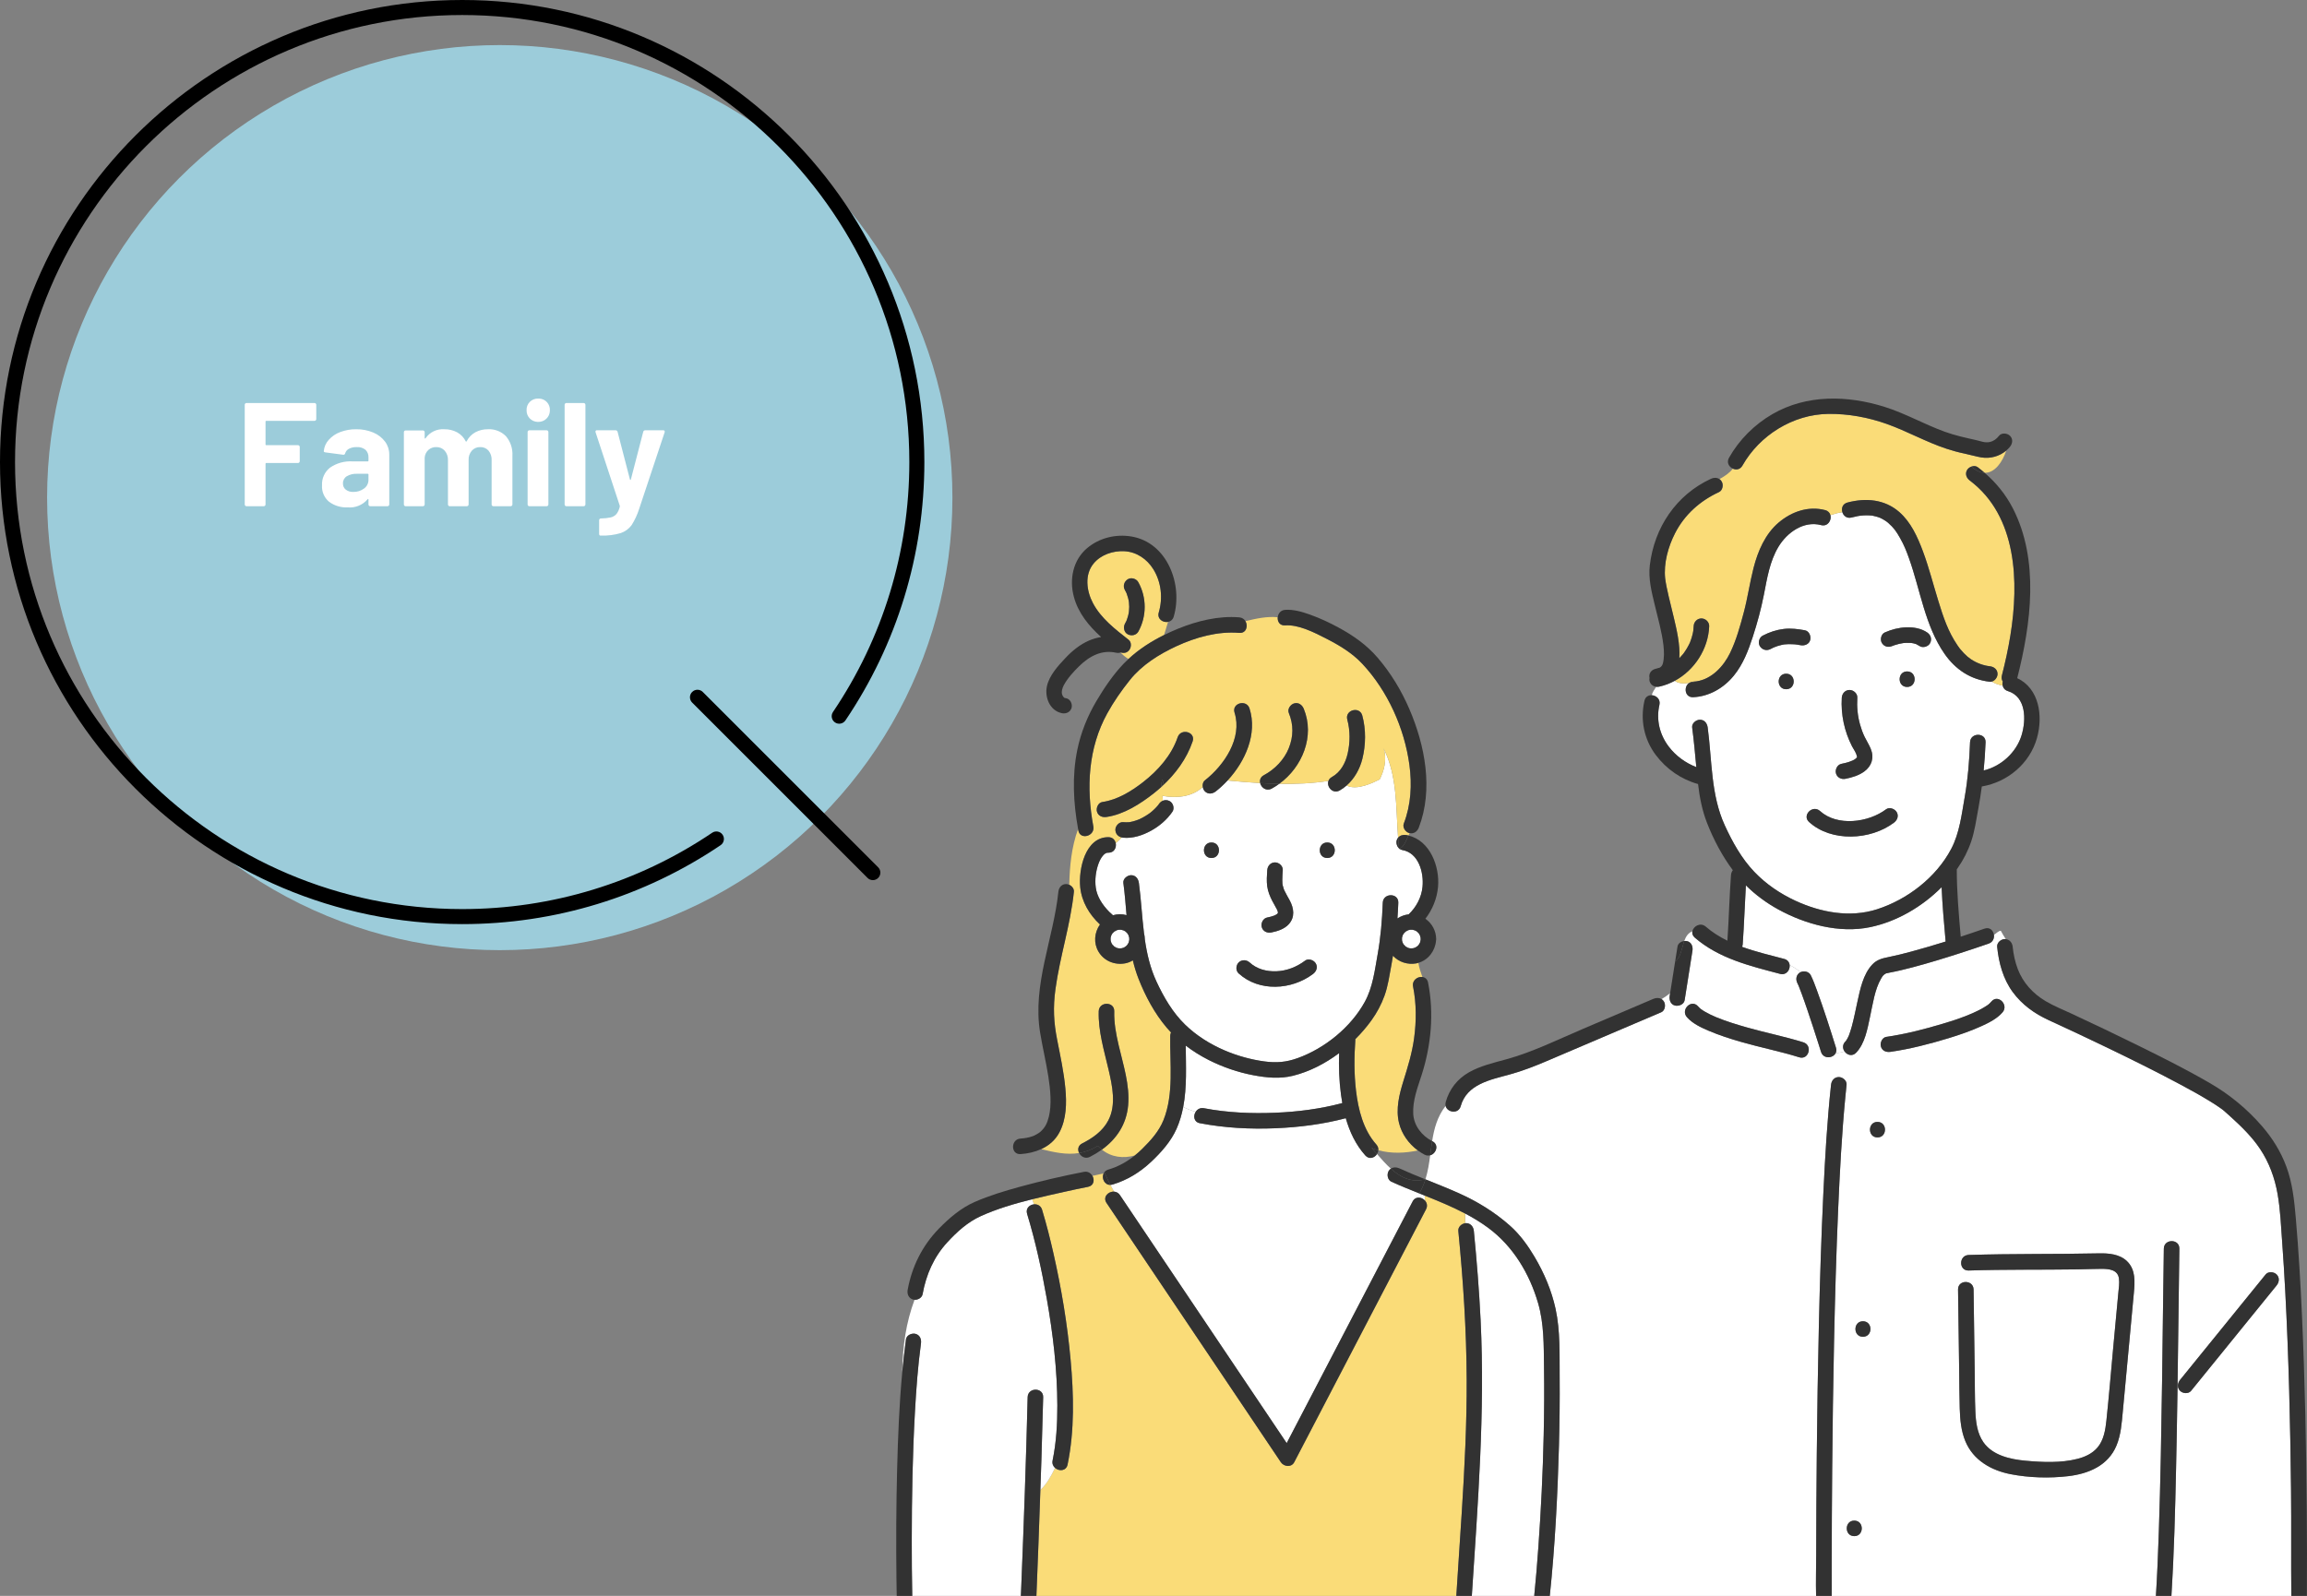 <?xml version="1.0" encoding="utf-8"?>
<!-- Generator: Adobe Illustrator 27.4.1, SVG Export Plug-In . SVG Version: 6.00 Build 0)  -->
<svg version="1.1" id="voice_family.svg" xmlns="http://www.w3.org/2000/svg" xmlns:xlink="http://www.w3.org/1999/xlink" x="0px"
	 y="0px" viewBox="0 0 312.852 216.48" style="enable-background:new 0 0 312.852 216.48;" xml:space="preserve">
<rect x="0" y="0" width="312.852" height="216.48" fill="#808080" stroke="none"/>
<style type="text/css">
	.st0{fill:#9CCCDA;}
	.st1{fill-rule:evenodd;clip-rule:evenodd;fill:#FFFFFF;}
	.st2{fill:#FCEAAE;}
	.st3{fill:#FFFFFF;}
	.st4{fill:#FADC78;}
	.st5{fill:#323232;}
</style>
<circle class="st0" cx="67.772" cy="67.501" r="61.386"/>
<g>
	<path d="M62.677,125.354C28.117,125.354,0,97.237,0,62.677S28.117,0,62.677,0c34.559,0,62.676,28.117,62.676,62.677
		c0,12.559-3.701,24.677-10.703,35.044c-0.316,0.466-0.948,0.591-1.415,0.274c-0.467-0.315-0.589-0.948-0.275-1.415
		c6.775-10.028,10.355-21.751,10.355-33.903c0-33.436-27.202-60.639-60.638-60.639c-33.437,0-60.639,27.203-60.639,60.639
		s27.202,60.638,60.639,60.638c12.15,0,23.874-3.581,33.904-10.356c0.468-0.316,1.1-0.192,1.415,0.274s0.192,1.1-0.275,1.415
		C87.354,121.652,75.236,125.354,62.677,125.354z"/>
	<path d="M118.369,119.388c-0.261,0-0.522-0.099-0.721-0.299L93.863,95.303c-0.398-0.398-0.398-1.043,0-1.441
		c0.398-0.398,1.043-0.398,1.441,0l23.785,23.786c0.398,0.398,0.398,1.043,0,1.441C118.89,119.289,118.63,119.388,118.369,119.388z"
		/>
</g>
<path id="Family" class="st1" d="M42.889,56.847v-1.94c-0.002-0.063-0.027-0.124-0.07-0.17c-0.046-0.044-0.106-0.069-0.17-0.07
	h-9.22c-0.064-0.003-0.127,0.022-0.17,0.07c-0.047,0.044-0.073,0.106-0.07,0.17v13.52c-0.003,0.064,0.023,0.126,0.07,0.17
	c0.043,0.048,0.106,0.073,0.17,0.07h2.34c0.064-0.001,0.125-0.026,0.17-0.07c0.043-0.046,0.068-0.107,0.07-0.17v-5.52
	c-0.008-0.047,0.024-0.092,0.072-0.1c0.009-0.002,0.019-0.002,0.028,0h4.3c0.064-0.001,0.125-0.026,0.17-0.07
	c0.043-0.046,0.068-0.107,0.07-0.17v-1.94c-0.002-0.063-0.027-0.124-0.07-0.17c-0.046-0.044-0.106-0.069-0.17-0.07h-4.3
	c-0.047,0.008-0.092-0.024-0.1-0.072c-0.002-0.009-0.002-0.019,0-0.028v-3.1c-0.008-0.047,0.024-0.092,0.072-0.1
	c0.009-0.002,0.019-0.002,0.028,0h6.54c0.064-0.001,0.125-0.026,0.17-0.07C42.862,56.971,42.887,56.91,42.889,56.847L42.889,56.847
	L42.889,56.847z M48.309,58.227c-0.741-0.011-1.477,0.118-2.17,0.38c-0.6,0.219-1.136,0.583-1.56,1.06
	c-0.384,0.42-0.619,0.954-0.67,1.52c-0.02,0.093,0.06,0.153,0.22,0.18l2.42,0.32c0.126,0.017,0.243-0.072,0.26-0.198
	c0-0.001,0-0.001,0-0.002c0.081-0.272,0.274-0.497,0.53-0.62c0.32-0.158,0.674-0.234,1.03-0.22c0.432-0.032,0.861,0.1,1.2,0.37
	c0.273,0.271,0.419,0.645,0.4,1.03v0.44c0.005,0.05-0.031,0.095-0.081,0.1c-0.006,0.001-0.013,0.001-0.019,0h-2.04
	c-1.093-0.071-2.178,0.228-3.08,0.85c-0.725,0.576-1.127,1.466-1.08,2.39c-0.057,0.857,0.3,1.69,0.96,2.24
	c0.728,0.535,1.618,0.803,2.52,0.76c1.025,0.091,2.031-0.318,2.7-1.1c0.009-0.032,0.043-0.051,0.076-0.041
	c0.001,0,0.003,0.001,0.004,0.001c0.026,0.018,0.041,0.048,0.04,0.08v0.66c-0.003,0.064,0.023,0.126,0.07,0.17
	c0.043,0.048,0.106,0.073,0.17,0.07h2.34c0.064-0.001,0.125-0.026,0.17-0.07c0.043-0.046,0.068-0.107,0.07-0.17v-6.78
	c0.004-0.627-0.196-1.237-0.57-1.74c-0.411-0.544-0.96-0.969-1.59-1.23C49.896,58.367,49.105,58.214,48.309,58.227L48.309,58.227
	L48.309,58.227z M47.909,66.727c-0.366,0.02-0.727-0.089-1.02-0.31c-0.256-0.206-0.398-0.522-0.38-0.85
	c-0.013-0.388,0.181-0.754,0.51-0.96c0.427-0.249,0.917-0.367,1.41-0.34h1.44c0.05-0.005,0.095,0.031,0.1,0.081
	c0.001,0.006,0.001,0.013,0,0.019v0.72c0.006,0.468-0.218,0.909-0.6,1.18C48.948,66.58,48.434,66.742,47.909,66.727L47.909,66.727z
	 M66.169,58.227c-0.588-0.01-1.169,0.128-1.69,0.4c-0.511,0.276-0.926,0.702-1.19,1.22c-0.06,0.08-0.1,0.08-0.14,0
	c-0.255-0.506-0.655-0.924-1.15-1.2c-0.537-0.288-1.14-0.433-1.75-0.42c-1.003-0.073-1.97,0.392-2.54,1.22
	c-0.03,0.04-0.06,0.053-0.08,0.04c-0.03-0.015-0.046-0.047-0.04-0.08v-0.78c-0.002-0.063-0.027-0.124-0.07-0.17
	c-0.046-0.044-0.106-0.069-0.17-0.07h-2.34c-0.064-0.003-0.127,0.022-0.17,0.07c-0.047,0.044-0.073,0.106-0.07,0.17v9.8
	c-0.003,0.064,0.023,0.126,0.07,0.17c0.043,0.048,0.106,0.073,0.17,0.07h2.34c0.064-0.001,0.125-0.026,0.17-0.07
	c0.043-0.046,0.068-0.107,0.07-0.17v-6.34c0.027-0.406,0.21-0.786,0.51-1.06c0.295-0.258,0.678-0.394,1.07-0.38
	c0.433-0.012,0.85,0.168,1.14,0.49c0.303,0.36,0.46,0.82,0.44,1.29v6c-0.003,0.064,0.023,0.126,0.07,0.17
	c0.043,0.048,0.106,0.073,0.17,0.07h2.32c0.064-0.001,0.125-0.026,0.17-0.07c0.043-0.046,0.068-0.107,0.07-0.17v-6.02
	c-0.026-0.468,0.131-0.927,0.44-1.28c0.291-0.32,0.708-0.496,1.14-0.48c0.426-0.016,0.837,0.16,1.12,0.48
	c0.296,0.366,0.446,0.83,0.42,1.3v6c-0.003,0.064,0.023,0.126,0.07,0.17c0.043,0.048,0.106,0.073,0.17,0.07h2.34
	c0.064-0.001,0.125-0.026,0.17-0.07c0.043-0.046,0.068-0.107,0.07-0.17v-6.62c0.057-0.96-0.259-1.906-0.88-2.64
	C67.968,58.519,67.079,58.176,66.169,58.227L66.169,58.227L66.169,58.227z M72.989,57.227c0.849,0.023,1.557-0.646,1.58-1.495
	c0.001-0.028,0.001-0.057,0-0.085c0.041-0.832-0.601-1.539-1.432-1.58c-0.049-0.002-0.098-0.002-0.148,0
	c-0.425-0.018-0.837,0.142-1.14,0.44c-0.3,0.301-0.46,0.715-0.44,1.14c-0.024,0.849,0.646,1.556,1.495,1.58
	C72.932,57.228,72.961,57.228,72.989,57.227L72.989,57.227L72.989,57.227z M71.789,68.667h2.34c0.064-0.001,0.125-0.026,0.17-0.07
	c0.043-0.046,0.068-0.107,0.07-0.17v-9.82c-0.002-0.063-0.027-0.124-0.07-0.17c-0.046-0.044-0.106-0.069-0.17-0.07h-2.34
	c-0.064-0.003-0.127,0.022-0.17,0.07c-0.047,0.044-0.073,0.106-0.07,0.17v9.82c-0.003,0.064,0.023,0.126,0.07,0.17
	C71.662,68.645,71.725,68.67,71.789,68.667L71.789,68.667z M76.809,68.667h2.34c0.064-0.001,0.125-0.026,0.17-0.07
	c0.043-0.046,0.068-0.107,0.07-0.17v-13.52c-0.002-0.063-0.027-0.124-0.07-0.17c-0.046-0.044-0.106-0.069-0.17-0.07h-2.34
	c-0.064-0.003-0.127,0.022-0.17,0.07c-0.047,0.044-0.073,0.106-0.07,0.17v13.52c-0.003,0.064,0.023,0.126,0.07,0.17
	C76.682,68.645,76.745,68.67,76.809,68.667L76.809,68.667z M81.389,72.647h0.14c0.899,0.033,1.798-0.082,2.66-0.34
	c0.584-0.2,1.094-0.573,1.46-1.07c0.433-0.683,0.776-1.419,1.02-2.19l3.46-10.4c0.023-0.069,0.02-0.144-0.01-0.21
	c-0.042-0.05-0.105-0.076-0.17-0.07h-2.44c-0.13-0.013-0.25,0.073-0.28,0.2l-1.68,6.48c-0.008,0.029-0.031,0.052-0.06,0.06
	c-0.032-0.002-0.058-0.028-0.06-0.06l-1.68-6.48c-0.033-0.126-0.151-0.21-0.28-0.2h-2.5c-0.095-0.023-0.192,0.035-0.215,0.131
	c-0.004,0.016-0.005,0.033-0.005,0.049c-0.004,0.035,0.003,0.07,0.02,0.1l3.28,9.96c0.01,0.039,0.01,0.081,0,0.12
	c-0.074,0.363-0.228,0.704-0.45,1c-0.206,0.23-0.479,0.391-0.78,0.46c-0.437,0.092-0.883,0.139-1.33,0.14
	c-0.064-0.003-0.127,0.022-0.17,0.07c-0.047,0.044-0.073,0.106-0.07,0.17v1.84c-0.003,0.059,0.011,0.118,0.04,0.17
	C81.305,72.618,81.345,72.646,81.389,72.647L81.389,72.647L81.389,72.647z"/>
<g>
	<path class="st2" d="M254.95,70.241c0.176,0.081,0.045,0.017,0.002,0.001C254.952,70.241,254.951,70.241,254.95,70.241z"/>
	<path class="st2" d="M255.944,70.83C255.967,70.847,255.973,70.851,255.944,70.83L255.944,70.83z"/>
	<path class="st2" d="M256.67,87.604C256.698,87.592,256.703,87.59,256.67,87.604L256.67,87.604z"/>
	<path class="st2" d="M258.076,87.233c-0.01,0.001-0.019,0.002-0.029,0.003C257.932,87.248,258.012,87.243,258.076,87.233z"/>
	<path class="st2" d="M230.625,136.853c0.002,0.002,0.004,0.003,0.006,0.004C230.577,136.818,230.57,136.813,230.625,136.853z"/>
	<path class="st2" d="M255.828,132.003c-0.009,0.004-0.023,0.011-0.038,0.02C255.794,132.019,255.805,132.013,255.828,132.003z"/>
	<path class="st2" d="M173.918,119.936C173.926,119.99,173.929,119.996,173.918,119.936L173.918,119.936z"/>
	<path class="st2" d="M243.889,133.675c0.004,0.009,0.009,0.022,0.018,0.042c0.007,0.016,0.012,0.027,0.024,0.055
		C243.917,133.74,243.903,133.708,243.889,133.675z"/>
	<path class="st2" d="M243.886,133.667c0.001,0.003,0.002,0.006,0.004,0.008C243.888,133.673,243.886,133.668,243.886,133.667z"/>
	<path class="st2" d="M259.239,87.221c0.026,0.006,0.053,0.011,0.08,0.015c-0.021-0.006-0.047-0.012-0.071-0.014
		C259.245,87.221,259.242,87.221,259.239,87.221z"/>
	<path class="st2" d="M154.436,111.161C154.404,111.175,154.403,111.176,154.436,111.161L154.436,111.161z"/>
	<path class="st2" d="M259.815,87.351c0.011,0.009,0.026,0.016,0.04,0.024c0,0,0,0,0,0C259.843,87.366,259.827,87.36,259.815,87.351
		z"/>
	<path class="st2" d="M259.201,87.214c0.009,0.002,0.014,0.004,0.022,0.006c0.006,0.001,0.011,0.001,0.017,0.002
		C259.227,87.218,259.213,87.217,259.201,87.214z"/>
	<path class="st2" d="M259.861,87.377c-0.002-0.001-0.004-0.001-0.006-0.002c0.005,0.003,0.011,0.006,0.016,0.009
		C259.931,87.412,259.984,87.42,259.861,87.377z"/>
	<path class="st3" d="M209.382,185.381c-0.041-2.903,0.015-5.813-0.805-8.624c-1.162-3.985-3.373-7.679-6.713-10.167
		c-1.011-0.753-2.079-1.399-3.183-1.98c0,0.451,0,0.892,0,1.32c0.045-0.007,0.089-0.015,0.134-0.015
		c0.609,0,0.997,0.487,1.053,1.053c0.396,4.038,0.721,8.084,0.919,12.137c0.608,12.486-0.389,24.923-1.192,37.376h8.46
		c0.224-2.185,0.4-4.377,0.558-6.567c0.367-5.078,0.613-10.166,0.726-15.257C209.408,191.565,209.427,188.472,209.382,185.381z"/>
	<path class="st4" d="M197.763,166.968c-0.051-0.521,0.433-0.966,0.919-1.038c0-0.428,0-0.869,0-1.32
		c-1.766-0.93-3.623-1.69-5.486-2.436c-0.009,0.222,0.033,0.47,0.062,0.699c0.252,0.299,0.356,0.723,0.125,1.167
		c-0.738,1.416-1.476,2.832-2.213,4.249c-3.208,6.157-6.415,12.313-9.623,18.47c-2.012,3.861-4.023,7.722-6.035,11.584
		c-0.387,0.743-1.402,0.619-1.818,0c-0.972-1.446-1.944-2.892-2.916-4.338c-4.232-6.296-8.464-12.593-12.696-18.889
		c-2.675-3.98-5.35-7.96-8.025-11.94c-0.551-0.82,0.26-1.595,1.034-1.532c-0.178-0.3-0.349-0.606-0.515-0.918
		c-0.805,0.027-1.224-0.914-0.913-1.557c-0.498,0.12-1.002,0.233-1.516,0.336c0.312,0.553,0.195,1.333-0.597,1.486
		c-1.07,0.207-2.135,0.437-3.198,0.674c-1.433,0.32-2.914,0.646-4.389,1.014c0.087,0.225,0.173,0.453,0.258,0.685
		c0.453-0.04,0.926,0.173,1.095,0.73c0.598,1.968,1.1,3.965,1.554,5.97c1.071,4.728,1.872,9.531,2.312,14.36
		c0.43,4.72,0.554,9.577-0.407,14.243c-0.184,0.892-1.157,0.928-1.696,0.456c-0.529,1.095-1.145,2.205-1.994,2.99
		c-0.162,4.79-0.337,9.579-0.538,14.367h56.944c0.246-3.82,0.507-7.639,0.748-11.459c0.376-5.961,0.684-11.929,0.658-17.904
		C198.868,180.385,198.419,173.666,197.763,166.968z"/>
	<path class="st3" d="M143.079,199.123c-0.263-0.231-0.424-0.581-0.335-1.016c0.505-2.451,0.646-4.963,0.641-7.461
		c-0.011-4.842-0.586-9.681-1.425-14.445c-0.685-3.888-1.527-7.768-2.675-11.548c-0.225-0.741,0.337-1.237,0.935-1.29
		c-0.085-0.232-0.171-0.459-0.258-0.685c-2.423,0.603-4.828,1.317-6.972,2.293c-1.757,0.8-3.203,2.107-4.518,3.535
		c-1.83,1.988-2.881,4.394-3.357,7.038c-0.088,0.491-0.621,0.792-1.094,0.767c-1.16,3.112-1.61,6.267-1.663,9.769
		c0.139-1.474,0.304-2.945,0.503-4.412c0.077-0.567,0.804-0.87,1.295-0.735c0.6,0.165,0.812,0.732,0.735,1.295
		c-0.421,3.092-0.646,6.213-0.82,9.328c-0.324,5.781-0.425,11.574-0.429,17.364c-0.002,2.519,0.015,5.04,0.066,7.559h14.732
		c0.018-0.444,0.037-0.888,0.055-1.332c0.346-8.539,0.655-17.081,0.863-25.624c0.033-1.355,2.139-1.356,2.106,0
		c-0.069,2.826-0.15,5.652-0.24,8.478c-0.043,1.37-0.094,2.741-0.14,4.111C141.934,201.328,142.55,200.218,143.079,199.123z"/>
	<g>
		<path class="st3" d="M163.269,150.327c3.183,0.61,6.455,0.746,9.688,0.612c3.059-0.127,6.113-0.52,9.073-1.312
			c-0.07-0.392-0.131-0.785-0.183-1.177c-0.246-1.855-0.311-3.728-0.25-5.597c-1.897,1.423-4.038,2.522-6.26,3.072
			c-1.773,0.439-3.543,0.268-5.32-0.063c-2.123-0.396-4.193-1.109-6.119-2.083c-1.084-0.548-2.13-1.198-3.101-1.944
			c0.021,2.762,0.176,5.62-0.343,8.329c0.536,0.263,1.103,0.479,1.696,0.64C162.372,150.465,162.765,150.231,163.269,150.327z"/>
	</g>
	<path class="st3" d="M188.308,158.855c0.082-0.14,0.187-0.247,0.305-0.327c-0.669-0.605-1.285-1.306-1.877-1.984
		c-0.335,0.518-1.055,0.779-1.583,0.191c-1.303-1.452-2.124-3.204-2.652-5.054c-3.108,0.825-6.337,1.232-9.544,1.364
		c-3.424,0.141-6.878-0.042-10.248-0.687c-0.825-0.158-0.92-0.997-0.559-1.552c-0.593-0.161-1.16-0.377-1.696-0.64
		c-0.194,1.009-0.478,1.999-0.902,2.954c-0.761,1.714-2.073,3.184-3.427,4.461c-1.512,1.426-3.267,2.514-5.269,3.1
		c-0.099,0.029-0.192,0.041-0.282,0.044c0.166,0.312,0.337,0.618,0.515,0.918c0.292,0.024,0.578,0.163,0.784,0.469
		c0.972,1.446,1.944,2.892,2.916,4.338c4.232,6.296,8.464,12.593,12.696,18.889c2.334,3.472,4.667,6.944,7.001,10.416
		c0.473-0.908,0.946-1.816,1.42-2.725c3.208-6.157,6.415-12.313,9.623-18.47c2.012-3.861,4.023-7.722,6.035-11.584
		c0.395-0.759,1.263-0.615,1.693-0.104c-0.029-0.23-0.071-0.478-0.062-0.699c-0.244-0.097-0.486-0.196-0.73-0.294
		c-0.034,0.058-0.066,0.117-0.102,0.174c0.036-0.058,0.068-0.116,0.102-0.174c-1.272-0.509-2.542-1.019-3.781-1.584
		C188.166,160.059,188.043,159.308,188.308,158.855z"/>
	<g>
		<path class="st3" d="M250.228,141.301c0.051-0.053,0.074-0.076,0.085-0.084c0.005-0.008,0.012-0.02,0.026-0.04
			c0.035-0.052,0.069-0.105,0.102-0.158c0.106-0.174,0.199-0.358,0.28-0.545c0.091-0.21,0.291-0.838,0.397-1.226
			c0.299-1.09,0.51-2.203,0.753-3.307c0.381-1.73,0.775-3.773,2.033-5.11c0.613-0.651,1.333-0.834,2.175-1.002
			c1.054-0.211,2.096-0.475,3.133-0.755c1.553-0.42,3.098-0.877,4.635-1.358c-0.215-2.446-0.444-4.911-0.544-7.373
			c-2.643,2.658-6.084,4.67-9.687,5.422c-4.182,0.873-8.763-0.377-12.441-2.389c-1.609-0.881-3.112-1.985-4.417-3.282
			c-0.158,2.66-0.236,5.324-0.43,7.981c-0.009,0.127-0.039,0.249-0.083,0.363c1.861,0.674,3.819,1.136,5.712,1.637
			c0.471,0.124,0.697,0.467,0.737,0.837c0.52,0.245,1.011,0.576,1.485,0.959c0.467-0.226,1.129-0.077,1.373,0.408
			c0.332,0.66,0.585,1.364,0.839,2.056c0.941,2.568,1.774,5.179,2.588,7.79c0.091,0.293,0.054,0.545-0.056,0.75
			c0.432-0.078,0.869-0.113,1.215-0.251C249.875,142.248,249.824,141.727,250.228,141.301z"/>
	</g>
	<path class="st3" d="M270.395,126.816c0.059,0.469-0.145,0.981-0.71,1.179c-1.285,0.45-2.579,0.878-3.875,1.296
		c-2.157,0.697-4.326,1.364-6.518,1.941c-1.007,0.265-2.021,0.512-3.045,0.702c-0.079,0.015-0.485,0.119-0.459,0.09
		c-0.095,0.055-0.277,0.18-0.23,0.134c-0.267,0.226-0.286,0.277-0.478,0.607c-0.844,1.452-1.115,3.446-1.485,5.156
		c-0.355,1.639-0.679,3.605-1.878,4.869c-0.53,0.559-1.236,0.321-1.579-0.168c-0.345,0.138-0.783,0.173-1.215,0.251
		c-0.378,0.701-1.663,0.809-1.975-0.19c-0.104-0.332-0.208-0.663-0.314-0.994c-0.489-1.54-0.988-3.077-1.507-4.606
		c-0.268-0.789-0.54-1.576-0.83-2.358c-0.116-0.312-0.235-0.622-0.359-0.931c-0.012-0.029-0.023-0.055-0.032-0.077
		c-0.017-0.038-0.025-0.057-0.022-0.05c-0.008-0.019-0.016-0.038-0.025-0.057c-0.041-0.09-0.083-0.18-0.127-0.269
		c-0.256-0.51-0.139-1.138,0.378-1.441c0.021-0.012,0.045-0.019,0.067-0.03c-0.474-0.382-0.965-0.714-1.485-0.959
		c0.072,0.662-0.457,1.415-1.297,1.193c-4.1-1.084-8.279-2.079-11.568-4.921c-0.298-0.258-0.38-0.565-0.326-0.851
		c-0.581,0.222-0.884,0.722-1.096,1.313c0.128-0.014,0.256-0.01,0.374,0.017c0.597,0.136,0.821,0.753,0.735,1.295
		c-0.353,2.237-0.706,4.474-1.06,6.711c-0.092,0.582-0.791,0.85-1.295,0.735c-0.597-0.136-0.821-0.753-0.735-1.295
		c0.02-0.129,0.041-0.259,0.061-0.388c-0.38,0.316-0.765,0.581-1.16,0.807c0.125,0.08,0.238,0.191,0.327,0.343
		c0.261,0.447,0.145,1.217-0.378,1.441c-1.217,0.519-2.434,1.038-3.652,1.557c-3.949,1.684-7.899,3.368-11.848,5.052
		c-1.67,0.712-3.332,1.364-5.09,1.843c-2.608,0.711-5.768,1.312-6.6,4.285c-0.311,1.112-1.826,0.869-2.044-0.034
		c-1.133,1.457-1.56,3.092-1.827,4.776c0.013,0.007,0.025,0.016,0.038,0.022c0.94,0.479,0.503,1.678-0.303,1.902
		c-0.145,1.098-0.311,2.196-0.644,3.258c0.038-0.009,0.074-0.013,0.112-0.024c-0.038,0.011-0.074,0.015-0.112,0.024
		c0,0.002-0.001,0.003-0.001,0.005c1.512,0.608,3.028,1.206,4.516,1.872c2.533,1.133,4.879,2.575,6.958,4.422
		c1.347,1.197,2.41,2.676,3.326,4.22c1.291,2.177,2.308,4.57,2.846,7.047c0.654,3.012,0.529,6.192,0.554,9.258
		c0.025,3.098-0.01,6.196-0.094,9.293c-0.185,6.799-0.538,13.622-1.244,20.392h36.116c-0.052-1.867,0.009-3.749,0.012-5.613
		c0.008-4.523,0.035-9.047,0.08-13.57c0.059-5.841,0.148-11.681,0.284-17.521c0.138-5.945,0.32-11.889,0.603-17.829
		c0.235-4.937,0.516-9.879,1.047-14.794c0.061-0.568,0.433-1.053,1.053-1.053c0.525,0,1.114,0.487,1.053,1.053
		c-0.057,0.527-0.11,1.053-0.161,1.58c-0.489,5.089-0.758,10.199-0.981,15.306c-0.261,5.987-0.43,11.978-0.557,17.969
		c-0.122,5.744-0.202,11.488-0.252,17.233c-0.038,4.285-0.059,8.57-0.064,12.856c-0.001,1.461,0,2.922,0.004,4.384h43.959
		c0.181-2.896,0.299-5.795,0.396-8.694c0.228-6.795,0.344-13.594,0.442-20.392c0.087-6.007,0.143-12.014,0.237-18.02
		c0.021-1.356,2.127-1.356,2.106,0c-0.049,3.138-0.086,6.276-0.124,9.414c-0.084,6.799-0.172,13.599-0.322,20.397
		c-0.127,5.766-0.27,11.538-0.632,17.295h16.262c-0.05-4.817,0.013-9.636-0.041-14.454c-0.1-8.96-0.309-17.923-0.783-26.872
		c-0.118-2.226-0.254-4.451-0.417-6.674c-0.158-2.161-0.246-4.371-0.62-6.507c-0.385-2.197-1.143-4.275-2.384-6.134
		c-1.085-1.624-2.495-2.999-3.934-4.308c-0.322-0.293-0.642-0.592-0.975-0.872c-0.051-0.043-0.103-0.084-0.155-0.125
		c-0.026-0.018-0.164-0.123-0.2-0.149c-0.47-0.34-0.959-0.653-1.453-0.958c-1.342-0.828-2.727-1.589-4.117-2.333
		c-3.373-1.805-6.808-3.497-10.255-5.156c-2.513-1.209-5.035-2.399-7.571-3.558c-1.913-0.875-3.611-2.09-4.864-3.796
		c-1.319-1.795-1.903-3.961-2.123-6.149c-0.057-0.569,0.528-1.053,1.053-1.053c0.041,0,0.078,0.008,0.116,0.012
		c-0.228-0.379-0.485-0.758-0.674-1.137C271.019,126.256,270.707,126.625,270.395,126.816z M243.994,143.419
		c-2.597-0.812-5.283-1.335-7.897-2.09c-1.503-0.434-2.992-0.915-4.431-1.529c-1.03-0.44-2.139-0.965-2.897-1.818
		c-0.898-1.011,0.587-2.504,1.489-1.489c0.078,0.087,0.159,0.168,0.243,0.249c0.045,0.041,0.091,0.081,0.138,0.12
		c0.184,0.139,0.381,0.262,0.58,0.379c0.487,0.286,1.001,0.529,1.522,0.744c1.375,0.567,2.808,1,4.237,1.406
		c2.51,0.712,5.085,1.219,7.575,1.998C245.845,141.792,245.29,143.824,243.994,143.419z M307.243,172.877
		c0.36-0.444,1.119-0.37,1.489,0c0.431,0.431,0.358,1.048,0,1.489c-3.867,4.767-7.735,9.533-11.602,14.3
		c-0.36,0.444-1.119,0.37-1.489,0c-0.431-0.431-0.358-1.048,0-1.489C299.509,182.41,303.376,177.643,307.243,172.877z
		 M251.457,208.373c-1.357,0-1.355-2.106,0-2.106C252.814,206.267,252.812,208.373,251.457,208.373z M252.634,181.331
		c-1.357,0-1.355-2.106,0-2.106C253.991,179.225,253.989,181.331,252.634,181.331z M254.605,154.289c-1.357,0-1.355-2.106,0-2.106
		C255.963,152.183,255.96,154.289,254.605,154.289z M284.64,170.015c1.318-0.029,2.801,0.098,3.801,1.062
		c1.196,1.153,1.069,2.826,0.928,4.338c-0.331,3.552-0.662,7.104-0.993,10.657c-0.169,1.819-0.339,3.639-0.509,5.458
		c-0.144,1.541-0.253,3.115-0.853,4.558c-1.13,2.719-3.784,3.826-6.54,4.15c-2.552,0.3-5.317,0.222-7.839-0.272
		c-2.628-0.514-5.046-1.897-6.11-4.46c-0.584-1.407-0.723-2.941-0.767-4.45c-0.052-1.752-0.054-3.507-0.078-5.26
		c-0.05-3.626-0.1-7.251-0.151-10.877c-0.019-1.358,2.087-1.354,2.106,0c0.051,3.712,0.103,7.424,0.154,11.136
		c0.025,1.809,0.01,3.624,0.089,5.432c0.063,1.429,0.248,2.92,1.077,4.128c1.244,1.812,3.671,2.34,5.721,2.528
		c2.294,0.209,4.823,0.324,7.07-0.258c1.028-0.266,2.013-0.722,2.708-1.55c0.84-1,1.061-2.387,1.195-3.645
		c0.344-3.241,0.608-6.493,0.91-9.738c0.153-1.646,0.307-3.292,0.46-4.938c0.081-0.866,0.161-1.733,0.242-2.599
		c0.061-0.651,0.176-1.345,0.086-1.998c-0.166-1.191-1.348-1.297-2.342-1.3c-1.08-0.003-2.163,0.055-3.243,0.071
		c-4.932,0.074-9.868-0.006-14.798,0.155c-1.358,0.044-1.352-2.062,0-2.106C272.853,170.044,278.75,170.145,284.64,170.015z
		 M271.559,137.328c-0.742,0.854-1.845,1.408-2.859,1.866c-1.428,0.646-2.911,1.164-4.41,1.621
		c-2.586,0.788-5.249,1.479-7.928,1.866c-0.565,0.082-1.129-0.131-1.295-0.735c-0.137-0.499,0.172-1.214,0.735-1.295
		c2.57-0.371,5.122-1.027,7.607-1.769c1.385-0.413,2.776-0.86,4.098-1.447c0.556-0.247,1.105-0.515,1.624-0.835
		c0.451-0.278,0.583-0.352,0.939-0.761C270.96,134.814,272.444,136.31,271.559,137.328z"/>
	<g>
		<path class="st3" d="M269.834,92.48c-2.596-0.291-4.643-1.649-6.126-3.773c-2.657-3.804-3.298-8.699-4.834-12.988
			c-0.376-1.051-0.662-1.769-1.228-2.768c-0.507-0.894-0.819-1.338-1.596-2.026c-0.049-0.044-0.101-0.085-0.152-0.127
			c-0.002-0.001-0.001-0.001-0.003-0.002c-0.081-0.058-0.162-0.115-0.245-0.17c-0.18-0.117-0.367-0.215-0.555-0.317
			c-0.047-0.026-0.097-0.047-0.146-0.069c-0.108-0.041-0.216-0.08-0.326-0.115c-0.2-0.063-0.404-0.108-0.609-0.154
			c-0.087-0.019-0.118-0.028-0.129-0.031c-0.003,0.002-0.022,0.002-0.1-0.005c-0.112-0.01-0.225-0.02-0.337-0.025
			c-0.254-0.012-0.508-0.009-0.762,0.007c-0.523,0.032-0.977,0.12-1.594,0.283c-0.644,0.169-1.103-0.233-1.253-0.727
			c-0.562,0.082-1.08,0.226-1.614,0.407c0.182,0.691-0.364,1.588-1.271,1.348c-2.357-0.622-4.62,1.008-5.785,2.952
			c-1.185,1.978-1.533,4.268-1.97,6.493c-0.379,1.932-0.898,3.844-1.507,5.715c-0.609,1.87-1.307,3.706-2.559,5.247
			c-1.37,1.687-3.337,2.84-5.528,2.938c-1.144,0.051-1.314-1.433-0.533-1.938c-0.756,0.112-1.48,0.081-1.95-0.289
			c-0.664,0.359-1.375,0.633-2.125,0.797c-0.133,0.029-0.267,0.034-0.397,0.018c-0.234,0.364-0.502,0.711-0.606,1.14
			c0.602,0.035,1.213,0.543,1.037,1.309c-0.462,2.008,0.024,4.028,1.262,5.658c0.96,1.265,2.272,2.219,3.742,2.788
			c-0.169-1.795-0.324-3.59-0.564-5.378c-0.076-0.568,0.543-1.053,1.053-1.053c0.623,0,0.977,0.489,1.053,1.053
			c0.599,4.463,0.412,9.114,2.317,13.273c1.031,2.251,2.284,4.506,4.002,6.306c1.588,1.663,3.498,2.962,5.582,3.926
			c3.422,1.583,7.384,2.328,11.036,1.164c4.137-1.32,8.06-4.341,10.093-8.211c1.13-2.15,1.411-4.675,1.828-7.039
			c0.433-2.454,0.625-4.921,0.719-7.41c0.051-1.353,2.157-1.355,2.106,0c-0.049,1.283-0.14,2.557-0.262,3.826
			c2.373-0.566,4.44-2.453,5.149-4.787c0.631-2.077,0.641-5.209-1.866-5.988c-0.411-0.128-0.633-0.421-0.706-0.748
			c-0.567-0.095-1.04-0.272-1.462-0.539C270.026,92.476,269.932,92.491,269.834,92.48z M249.711,103.612
			c0.649-0.13,1.477-0.346,1.9-0.671c0.073-0.056,0.143-0.122,0.202-0.192c0.042-0.051,0.028,0.06,0.045-0.087
			c-0.025,0.208-0.051-0.119-0.067-0.18c-0.111-0.438-0.43-0.842-0.635-1.242c-1.04-2.029-1.53-4.318-1.391-6.594
			c0.035-0.57,0.454-1.053,1.053-1.053c0.544,0,1.088,0.485,1.053,1.053c-0.076,1.239,0.036,2.455,0.373,3.65
			c0.159,0.564,0.356,1.117,0.612,1.644c0.266,0.55,0.601,1.062,0.834,1.628c0.497,1.204,0.145,2.348-0.894,3.098
			c-0.728,0.525-1.654,0.802-2.525,0.977c-0.559,0.112-1.135-0.154-1.295-0.735C248.832,104.387,249.153,103.724,249.711,103.612z
			 M242.225,93.492c-1.357,0-1.355-2.106,0-2.106C243.582,91.386,243.58,93.492,242.225,93.492z M244.194,87.525
			c-0.115-0.021-0.229-0.041-0.344-0.059c-0.056-0.009-0.42-0.086-0.135-0.022c-0.19-0.043-0.402-0.044-0.597-0.055
			c-0.376-0.022-0.754-0.019-1.129,0.021c-0.016,0.002-0.022,0.002-0.034,0.003c-0.006,0.001-0.008,0.002-0.016,0.003
			c-0.097,0.019-0.195,0.034-0.292,0.055c-0.198,0.043-0.393,0.095-0.585,0.157c-0.162,0.052-0.324,0.11-0.481,0.178
			c-0.059,0.028-0.146,0.068-0.167,0.078c-0.105,0.05-0.208,0.103-0.311,0.157c-0.523,0.273-1.119,0.121-1.441-0.378
			c-0.298-0.462-0.112-1.186,0.378-1.441c0.916-0.477,1.851-0.789,2.875-0.911c0.947-0.112,1.905,0.013,2.838,0.182
			c0.58,0.105,0.853,0.78,0.735,1.295C245.355,87.379,244.734,87.623,244.194,87.525z M256.833,111.598
			c-3.171,2.385-8.474,2.659-11.505-0.094c-1.006-0.913,0.488-2.398,1.489-1.489c2.322,2.109,6.542,1.578,8.953-0.236
			c0.457-0.344,1.179-0.069,1.441,0.378C257.521,110.689,257.287,111.257,256.833,111.598z M258.626,93.184
			c-1.357,0-1.355-2.106,0-2.106C259.983,91.078,259.981,93.184,258.626,93.184z M261.737,87.246
			c-0.25,0.474-0.989,0.696-1.441,0.378c-0.129-0.091-0.294-0.153-0.425-0.24c-0.006-0.003-0.01-0.006-0.016-0.009
			c-0.038-0.013-0.076-0.026-0.115-0.038c-0.093-0.029-0.186-0.053-0.281-0.074c-0.046-0.01-0.093-0.019-0.14-0.026
			c0.051,0.014,0.063,0.026-0.097-0.017c-0.036-0.003-0.072-0.007-0.109-0.009c-0.194-0.014-0.388-0.017-0.582-0.01
			c-0.104,0.004-0.208,0.01-0.312,0.019c-0.045,0.004-0.089,0.009-0.134,0.013c-0.178,0.043-0.364,0.061-0.542,0.103
			c-0.196,0.046-0.39,0.101-0.581,0.164c-0.082,0.027-0.163,0.056-0.244,0.087c-0.049,0.019-0.098,0.042-0.147,0.058
			c0.014-0.005,0.048-0.019,0.078-0.032c-0.54,0.238-1.101,0.143-1.437-0.379c-0.284-0.441-0.128-1.217,0.378-1.441
			c0.935-0.414,1.916-0.664,2.942-0.7c0.964-0.034,2.024,0.146,2.828,0.711C261.842,86.145,262.022,86.706,261.737,87.246z"/>
	</g>
	<path class="st4" d="M272.069,61.119c-0.915,0.784-2.178,1.127-3.372,0.932c-0.749-0.122-1.493-0.358-2.239-0.511
		c-0.839-0.171-1.665-0.397-2.478-0.664c-2.792-0.918-5.353-2.384-8.115-3.366c-2.525-0.898-5.244-1.399-7.929-1.364
		c-4.783,0.062-9.311,2.882-11.65,7.019c-0.307,0.544-0.857,0.609-1.298,0.408c-0.471,0.606-1.119,1.034-1.813,1.418
		c0.117,0.08,0.22,0.187,0.302,0.327c0.267,0.457,0.138,1.202-0.378,1.441c-2.566,1.187-4.664,3.059-5.956,5.592
		c-0.927,1.817-1.548,4.054-1.332,6.106c0.009,0.089,0.041,0.311,0.079,0.538c0.036,0.21,0.075,0.42,0.117,0.629
		c0.085,0.427,0.181,0.852,0.28,1.277c0.231,0.988,0.484,1.97,0.716,2.957c0.341,1.448,0.863,3.594,0.728,5.425
		c0.143-0.145,0.281-0.294,0.412-0.45c0.054-0.064,0.108-0.13,0.16-0.196c0.015-0.023,0.11-0.151,0.112-0.154
		c0.117-0.166,0.229-0.337,0.333-0.512c0.096-0.16,0.186-0.323,0.27-0.49c0.046-0.091,0.09-0.182,0.132-0.274
		c0.015-0.033,0.03-0.066,0.044-0.099c0.003-0.008,0.002-0.006,0.009-0.023c0.142-0.362,0.259-0.733,0.344-1.113
		c0.022-0.099,0.042-0.198,0.06-0.298c0.002-0.009,0.019-0.132,0.027-0.178c0.02-0.184,0.035-0.368,0.042-0.553
		c0.022-0.571,0.465-1.053,1.053-1.053c0.554,0,1.074,0.484,1.053,1.053c-0.116,3.076-1.981,5.956-4.661,7.405
		c0.471,0.371,1.194,0.401,1.95,0.289c0.146-0.094,0.321-0.158,0.533-0.168c0.163-0.007,0.322-0.026,0.48-0.05
		c0.455-0.123,0.885-0.264,1.236-0.381c-0.351,0.117-0.781,0.259-1.236,0.381c2.055-0.317,3.645-2.029,4.525-3.839
		c0.846-1.74,1.374-3.666,1.87-5.53c0.529-1.989,0.81-4.026,1.32-6.016c0.586-2.284,1.58-4.612,3.421-6.166
		c1.748-1.475,4.029-2.268,6.293-1.67c0.404,0.107,0.63,0.374,0.711,0.682c0.534-0.181,1.052-0.325,1.614-0.407
		c-0.156-0.514,0.025-1.128,0.693-1.304c2.487-0.654,5.047-0.449,7.038,1.295c1.578,1.383,2.486,3.413,3.203,5.339
		c0.817,2.197,1.391,4.475,2.081,6.713c0.678,2.197,1.317,4.154,2.614,6.046c0.084,0.123,0.171,0.244,0.26,0.364
		c0.005,0.006,0.004,0.006,0.008,0.011c0.033,0.042,0.065,0.083,0.099,0.124c0.155,0.185,0.314,0.367,0.482,0.541
		c0.385,0.397,0.663,0.624,0.984,0.838c0.803,0.533,1.71,0.844,2.531,0.936c0.568,0.064,1.053,0.431,1.053,1.053
		c0,0.433-0.335,0.908-0.77,1.025c0.422,0.267,0.895,0.444,1.462,0.539c-0.041-0.184-0.036-0.378,0.013-0.559
		c-0.138-0.214-0.197-0.486-0.116-0.805c0.46-1.79,0.856-3.597,1.152-5.421c1.177-7.238,0.921-16.188-5.493-21.016
		c-0.456-0.343-0.693-0.902-0.378-1.441c0.121-0.207,0.34-0.372,0.584-0.46c-0.074-0.066-0.147-0.132-0.222-0.207
		c0.075,0.075,0.148,0.141,0.222,0.207c0.288-0.105,0.611-0.102,0.857,0.083c0.323,0.243,0.632,0.499,0.936,0.761
		C270.547,64.166,271.58,62.61,272.069,61.119z"/>
	<polygon class="st2" points="193.297,159.974 193.304,159.977 193.305,159.972 	"/>
	<path class="st4" d="M157.142,83.083c0.574-1.956,0.347-4.111-0.73-5.858c-0.861-1.397-2.292-2.373-3.952-2.454
		c-1.527-0.074-3.158,0.464-4.154,1.669c-1.261,1.526-0.956,3.734-0.091,5.373c1.096,2.076,3.031,3.552,4.841,4.974
		c0.45,0.353,0.365,1.124,0,1.489c-0.303,0.303-0.687,0.35-1.044,0.236c-0.021,0.007-0.044,0.007-0.066,0.013
		c0.326,0.32,0.681,0.622,1.086,0.864c1.422-1.322,3.083-2.387,4.828-3.252c0.191-0.587,0.351-1.188,0.537-1.777
		C157.707,84.487,156.886,83.953,157.142,83.083z M154.374,85.664c-0.285,0.515-0.946,0.639-1.441,0.378
		c-0.511-0.27-0.644-0.959-0.378-1.441c0.058-0.106,0.115-0.212,0.167-0.322c0.017-0.036,0.034-0.073,0.05-0.11
		c0.005-0.014,0.012-0.03,0.022-0.055c0.074-0.215,0.147-0.427,0.202-0.647c0.025-0.103,0.048-0.206,0.068-0.309
		c0.006-0.031,0.026-0.195,0.034-0.244c0.018-0.2,0.033-0.4,0.033-0.602c0-0.203-0.016-0.404-0.036-0.605
		c-0.009-0.054-0.031-0.211-0.037-0.24c-0.023-0.118-0.05-0.236-0.081-0.353c-0.054-0.205-0.123-0.403-0.194-0.603
		c-0.005-0.013-0.008-0.02-0.012-0.03c-0.02-0.045-0.041-0.09-0.062-0.134c-0.053-0.109-0.11-0.215-0.169-0.321
		c-0.288-0.515-0.109-1.127,0.378-1.441c0.472-0.304,1.172-0.103,1.441,0.378C155.514,81.027,155.517,83.597,154.374,85.664z"/>
	<path class="st2" d="M189.809,115.147c-0.029-0.022-0.062-0.039-0.089-0.064c0.004,0.039,0.007,0.079,0.012,0.118
		C189.761,115.186,189.782,115.163,189.809,115.147z"/>
	<g>
		<path class="st3" d="M190.138,115.298c-0.125-0.02-0.231-0.079-0.329-0.152c-0.027,0.016-0.048,0.039-0.077,0.054
			c-0.004-0.039-0.007-0.079-0.012-0.118c-0.285-0.268-0.417-0.721-0.318-1.079c0.04-0.146,0.106-0.271,0.19-0.374
			c-0.301-4.208-0.093-8.371-1.966-12.116c0.526,1.579,0,3.159-0.526,4.212c-0.857,0.428-3.106,1.553-4.483,0.824
			c-0.291,0.254-0.603,0.486-0.946,0.677c-0.943,0.525-1.803-0.517-1.522-1.297c-2.173,0.338-4.42,0.434-6.671,0.394
			c-0.33,0.239-0.671,0.463-1.03,0.655c-0.732,0.391-1.411-0.138-1.556-0.754c-1.491-0.086-2.971-0.214-4.421-0.352
			c-0.503,0.542-1.036,1.039-1.588,1.472c-0.449,0.352-1.047,0.442-1.489,0c-0.15-0.15-0.248-0.366-0.286-0.593
			c-1.527,1.433-3.735,1.524-5.463,1.2c0.026,0.222,0.045,0.444,0.051,0.666c0.283-0.118,0.608-0.113,0.921,0.052
			c0.478,0.252,0.69,0.985,0.378,1.441c-0.736,1.074-1.757,1.948-2.896,2.574c-1.133,0.624-2.478,1.081-3.788,0.95
			c-0.068-0.007-0.133-0.019-0.197-0.034c-0.252,0.294-0.52,0.55-0.81,0.771c0.127,0.596-0.2,1.303-0.987,1.298
			c-0.236-0.002-0.227,0.011-0.349,0.068c-0.193,0.091-0.185,0.104-0.369,0.298c-0.249,0.262-0.475,0.696-0.622,1.096
			c-0.377,1.028-0.524,2.212-0.376,3.282c0.17,1.224,0.909,2.35,1.823,3.273c0.162,0.164,0.333,0.317,0.507,0.464
			c0.601-0.175,1.246-0.184,1.841-0.011c-0.125-1.466-0.238-2.931-0.431-4.367c-0.076-0.568,0.543-1.053,1.053-1.053
			c0.623,0,0.977,0.489,1.053,1.053c0.303,2.254,0.413,4.562,0.694,6.833c0.062,0.251,0.105,0.508,0.109,0.777
			c0,0.007-0.002,0.014-0.002,0.021c0.286,1.978,0.735,3.919,1.591,5.759c0.988,2.122,2.183,4.18,3.87,5.822
			c1.536,1.494,3.385,2.652,5.351,3.496c1.701,0.731,3.546,1.248,5.374,1.497c1.668,0.227,2.988,0.118,4.562-0.452
			c3.677-1.329,7.191-4.184,9.081-7.618c1.089-1.979,1.358-4.291,1.751-6.486c0.414-2.308,0.6-4.627,0.69-6.969
			c0.052-1.353,2.158-1.355,2.106,0c-0.027,0.715-0.067,1.427-0.118,2.136c0.452-0.302,0.98-0.498,1.523-0.559
			c1.034-0.976,1.74-2.302,1.879-3.733C193.098,118.333,192.375,115.665,190.138,115.298z M164.285,116.386
			c-1.357,0-1.355-2.106,0-2.106C165.642,114.28,165.64,116.386,164.285,116.386z M171.839,124.459
			c0.334-0.067,0.674-0.146,0.991-0.274c0.037-0.02,0.146-0.073,0.155-0.078c0.062-0.034,0.121-0.072,0.18-0.112
			c0.018-0.016,0.035-0.033,0.053-0.049c0.024-0.027,0.031-0.034,0.041-0.044c0.006-0.009,0.005-0.008,0.012-0.019
			c0.013-0.034,0.019-0.049,0.024-0.057c0.001-0.003,0.002-0.009,0.003-0.01c0-0.021,0.001-0.042,0.001-0.063
			c-0.009-0.018-0.057-0.22-0.059-0.224c0.028,0.079-0.067-0.15-0.075-0.165c-0.196-0.389-0.427-0.759-0.626-1.147
			c-0.327-0.634-0.595-1.282-0.691-1.991c-0.099-0.73-0.045-1.457,0.005-2.189c0.039-0.57,0.451-1.053,1.053-1.053
			c0.541,0,1.092,0.485,1.053,1.053c-0.031,0.451-0.066,0.902-0.065,1.354c0,0.154,0.004,0.308,0.017,0.462
			c0.003,0.031,0.006,0.057,0.008,0.079c0.011,0.058,0.02,0.116,0.033,0.174c0.034,0.153,0.079,0.303,0.132,0.451
			c0.015,0.043,0.039,0.102,0.048,0.127c0.029,0.065,0.058,0.131,0.089,0.195c0.204,0.427,0.446,0.832,0.671,1.247
			c0.579,1.069,0.753,2.283-0.123,3.246c-0.597,0.656-1.524,0.951-2.369,1.119c-0.56,0.112-1.135-0.154-1.295-0.735
			C170.961,125.234,171.281,124.57,171.839,124.459z M178.053,132.122c-2.9,2.185-7.306,2.449-10.079-0.077
			c-0.422-0.384-0.388-1.101,0-1.489c0.415-0.415,1.069-0.383,1.489,0c0.991,0.903,2.295,1.248,3.645,1.194
			c1.374-0.056,2.723-0.572,3.883-1.445c0.457-0.344,1.179-0.069,1.441,0.378C178.742,131.213,178.507,131.781,178.053,132.122z
			 M179.99,116.386c-1.357,0-1.355-2.106,0-2.106C181.348,114.28,181.346,116.386,179.99,116.386z"/>
	</g>
	<path class="st4" d="M190.37,111.711c0.979-2.536,1.124-5.292,0.759-7.97c-0.678-4.972-2.944-10.02-6.385-13.694
		c-1.384-1.478-3.092-2.499-4.915-3.435c-1.644-0.843-3.757-1.911-5.555-1.781c-0.73,0.053-1.059-0.534-1.002-1.102
		c-1.46-0.145-2.919,0.178-4.379,0.527c0.389,0.65,0.115,1.671-0.837,1.592c-2.917-0.242-5.915,0.598-8.542,1.817
		c-2.345,1.088-4.668,2.545-6.298,4.587c-1.128,1.413-2.181,2.922-3.055,4.505c-2.61,4.727-2.866,10.112-1.894,15.342
		c0.247,1.327-1.783,1.89-2.031,0.56c-0.013-0.07-0.023-0.141-0.036-0.212c-0.907,2.524-1.138,5.049-1.196,7.573
		c0.369,0.17,0.67,0.538,0.627,0.951c-0.465,4.463-1.889,8.74-2.498,13.176c-0.35,2.546-0.233,4.532,0.227,6.888
		c0.428,2.19,0.907,4.375,1.114,6.6c0.185,1.993,0.154,4.163-0.807,5.972c-0.571,1.074-1.448,1.798-2.467,2.267
		c1.714,0.426,3.427,0.813,5.141,0.531c-0.225-0.446-0.169-1.009,0.407-1.301c1.441-0.729,2.793-1.672,3.556-3.136
		c1.096-2.103,0.54-4.688,0.029-6.878c-0.605-2.598-1.412-5.218-1.335-7.913c0.039-1.354,2.144-1.356,2.106,0
		c-0.044,1.547,0.239,3.056,0.586,4.557c0.616,2.664,1.546,5.438,1.298,8.207c-0.233,2.588-1.583,4.574-3.56,6.001
		c1.321,1.063,2.907,1.215,4.467,0.793c0.349-0.281,0.685-0.581,1.009-0.9c1.149-1.133,2.266-2.374,2.876-3.889
		c1.434-3.563,0.856-7.695,0.917-11.439c0.003-0.177,0.042-0.329,0.107-0.46c-0.206-0.216-0.406-0.438-0.598-0.665
		c-1.635-1.927-2.87-4.244-3.796-6.588c-0.326-0.825-0.579-1.669-0.783-2.526c-0.318,0.197-0.673,0.339-1.056,0.408
		c-1.414,0.254-2.847-0.325-3.596-1.579c-0.7-1.172-0.568-2.61,0.193-3.696c-1.445-1.341-2.48-3.092-2.677-5.056
		c-0.243-2.426,0.67-6.807,3.827-6.786c0.569,0.004,0.896,0.377,0.987,0.807c0.29-0.221,0.558-0.477,0.81-0.771
		c-0.487-0.116-0.831-0.473-0.856-1.019c-0.024-0.53,0.503-1.108,1.053-1.053c0.269,0.027,0.531,0.02,0.8,0.004
		c0.032-0.002,0.048-0.002,0.057-0.001c0.042-0.009,0.085-0.02,0.115-0.026c0.139-0.026,0.277-0.058,0.414-0.095
		c0.259-0.069,0.51-0.159,0.759-0.256c0.007-0.003,0.011-0.005,0.02-0.009c0.067-0.031,0.135-0.062,0.202-0.095
		c0.121-0.059,0.24-0.121,0.358-0.185c0.248-0.137,0.489-0.286,0.722-0.447c0.061-0.042,0.12-0.086,0.181-0.128
		c0.014-0.01,0.022-0.015,0.031-0.021c0,0,0,0,0,0c0.101-0.082,0.202-0.163,0.3-0.249c0.199-0.174,0.389-0.357,0.567-0.552
		c0.08-0.087,0.156-0.178,0.232-0.268c0,0,0,0,0-0.001c0.033-0.052,0.072-0.101,0.107-0.152c0.138-0.202,0.319-0.346,0.52-0.43
		c-0.005-0.222-0.025-0.445-0.051-0.666c1.728,0.323,3.936,0.232,5.463-1.2c-0.056-0.332,0.021-0.687,0.286-0.896
		c2.619-2.053,5.112-5.733,4.024-9.185c-0.409-1.298,1.625-1.848,2.031-0.56c1.083,3.439-0.564,7.158-2.978,9.762
		c1.45,0.139,2.93,0.267,4.421,0.352c-0.092-0.391,0.029-0.816,0.493-1.064c1.514-0.81,2.765-2.119,3.386-3.664
		c0.644-1.602,0.66-3.194,0.002-4.787c-0.218-0.529,0.239-1.159,0.735-1.295c0.597-0.164,1.078,0.21,1.295,0.735
		c1.532,3.709-0.201,7.916-3.325,10.175c2.251,0.041,4.498-0.055,6.671-0.394c0.072-0.201,0.217-0.386,0.459-0.521
		c1.18-0.656,1.842-1.869,2.141-3.159c0.349-1.504,0.363-3.141-0.043-4.633c-0.357-1.311,1.675-1.866,2.031-0.56
		c0.515,1.89,0.487,3.988,0.011,5.885c-0.344,1.373-1.065,2.678-2.131,3.609c1.376,0.729,3.626-0.396,4.483-0.824
		c0.526-1.053,1.053-2.632,0.526-4.212c1.873,3.746,1.665,7.908,1.966,12.116c0.255-0.313,0.684-0.431,1.105-0.361
		c0.104,0.017,0.202,0.046,0.302,0.07c0.049-0.108,0.104-0.216,0.159-0.323c-0.018-0.004-0.035-0.004-0.054-0.009
		C190.596,112.866,190.165,112.241,190.37,111.711z M161.733,100.566c-0.806,2.367-2.323,4.419-4.16,6.099
		c-0.019,0.032-0.038,0.064-0.059,0.095c-0.001-0.012-0.002-0.025-0.002-0.037c-0.325,0.294-0.656,0.58-0.998,0.851
		c-1.841,1.454-4.091,2.904-6.463,3.248c-0.565,0.082-1.129-0.131-1.295-0.735c-0.137-0.499,0.172-1.213,0.735-1.295
		c2.027-0.294,3.897-1.433,5.533-2.706c2.017-1.57,3.844-3.627,4.678-6.079C160.137,98.729,162.17,99.281,161.733,100.566z"/>
	<path class="st2" d="M157.511,106.723c0.001,0.012,0.002,0.025,0.002,0.037c0.021-0.031,0.04-0.063,0.059-0.095
		C157.552,106.684,157.532,106.704,157.511,106.723z"/>
	<path class="st4" d="M189.717,152.316c-0.456-1.879,0.031-3.84,0.589-5.642c0.602-1.944,1.191-3.825,1.463-5.852
		c0.311-2.32,0.318-4.692-0.142-6.991c-0.171-0.856,0.614-1.39,1.263-1.306c-0.224-0.63-0.452-1.273-0.544-1.921
		c-0.088,0.025-0.173,0.057-0.265,0.074c-1.188,0.214-2.383-0.168-3.181-1.036c-0.068,0.413-0.131,0.827-0.209,1.24
		c-0.264,1.388-0.452,2.832-0.931,4.166c-0.431,1.2-1.036,2.329-1.781,3.362c-0.642,0.89-1.377,1.748-2.186,2.55
		c0.002,0.045,0.007,0.088,0.004,0.136c-0.167,2.274-0.173,4.57,0.092,6.837c0.299,2.558,0.993,5.35,2.755,7.313
		c0.221,0.246,0.295,0.521,0.273,0.781c1.722,0.477,3.666,0.407,5.355,0.025C191.03,155.142,190.08,153.815,189.717,152.316z"/>
	<path class="st2" d="M255.558,132.158c0.014-0.012,0.021-0.019,0.036-0.032C255.576,132.141,255.565,132.152,255.558,132.158z"/>
	<path class="st5" d="M255.558,132.158c0.014-0.012,0.021-0.019,0.036-0.032C255.576,132.141,255.565,132.152,255.558,132.158z"/>
	<path class="st5" d="M268.198,63.372c-0.246-0.185-0.569-0.187-0.857-0.083c0.648,0.582,1.248,0.831,1.793,0.844
		C268.831,63.871,268.521,63.615,268.198,63.372z"/>
	<path class="st5" d="M273.556,91.989c1.881-7.385,3.02-16.017-0.6-23.053c-0.953-1.852-2.26-3.454-3.821-4.802
		c-0.545-0.013-1.145-0.262-1.793-0.844c-0.244,0.089-0.463,0.254-0.584,0.46c-0.315,0.539-0.078,1.098,0.378,1.441
		c6.414,4.828,6.67,13.778,5.493,21.016c-0.297,1.825-0.692,3.632-1.152,5.421c-0.082,0.318-0.023,0.591,0.116,0.805
		c-0.048,0.182-0.053,0.376-0.013,0.559c0.395,0.066,0.832,0.099,1.332,0.099c-0.5,0-0.936-0.032-1.332-0.099
		c0.073,0.327,0.294,0.62,0.706,0.748c2.506,0.779,2.497,3.911,1.866,5.988c-0.709,2.333-2.776,4.221-5.149,4.787
		c0.122-1.269,0.213-2.543,0.262-3.826c0.051-1.355-2.055-1.353-2.106,0c-0.094,2.489-0.286,4.956-0.719,7.41
		c-0.417,2.364-0.699,4.889-1.828,7.039c-2.034,3.87-5.956,6.892-10.093,8.211c-3.652,1.165-7.614,0.419-11.036-1.164
		c-2.083-0.964-3.994-2.262-5.582-3.926c-1.718-1.8-2.971-4.055-4.002-6.306c-1.905-4.159-1.719-8.811-2.317-13.273
		c-0.076-0.563-0.43-1.053-1.053-1.053c-0.51,0-1.129,0.485-1.053,1.053c0.24,1.789,0.395,3.584,0.564,5.378
		c-1.47-0.569-2.782-1.524-3.742-2.788c-1.238-1.63-1.724-3.65-1.262-5.658c0.176-0.766-0.434-1.273-1.037-1.309
		c-0.028,0.116-0.045,0.237-0.045,0.367c0-0.13,0.017-0.251,0.045-0.367c-0.435-0.025-0.866,0.194-0.994,0.749
		c-0.596,2.59-0.054,5.256,1.548,7.376c1.43,1.893,3.431,3.293,5.721,3.924c0.209,1.796,0.548,3.556,1.207,5.25
		c0.879,2.257,2.054,4.488,3.508,6.44c-0.141,0.182-0.231,0.409-0.249,0.655c-0.216,2.964-0.286,5.938-0.487,8.903
		c-1.044-0.511-2.034-1.127-2.934-1.905c-0.724-0.626-1.683-0.06-1.815,0.638c0.33-0.126,0.745-0.168,1.293-0.077
		c-0.548-0.091-0.963-0.05-1.293,0.077c-0.054,0.286,0.027,0.593,0.326,0.851c3.29,2.843,7.468,3.837,11.568,4.921
		c0.841,0.222,1.369-0.532,1.297-1.193c-0.589-0.277-1.215-0.444-1.896-0.444c0.681,0,1.307,0.167,1.896,0.444
		c-0.04-0.371-0.267-0.713-0.737-0.837c-1.894-0.501-3.852-0.962-5.712-1.637c0.044-0.114,0.074-0.236,0.083-0.363
		c0.194-2.657,0.272-5.322,0.43-7.981c1.305,1.297,2.807,2.401,4.417,3.282c3.678,2.013,8.259,3.263,12.441,2.389
		c3.603-0.752,7.044-2.764,9.687-5.422c0.1,2.462,0.329,4.927,0.544,7.373c-1.537,0.481-3.082,0.938-4.635,1.358
		c-1.037,0.28-2.08,0.545-3.133,0.755c-0.841,0.168-1.562,0.351-2.175,1.002c-1.258,1.337-1.652,3.38-2.033,5.11
		c-0.243,1.104-0.454,2.216-0.753,3.307c-0.106,0.388-0.306,1.016-0.397,1.226c-0.081,0.187-0.174,0.371-0.28,0.545
		c-0.033,0.053-0.067,0.106-0.102,0.158c-0.014,0.02-0.021,0.032-0.026,0.04c-0.011,0.008-0.034,0.031-0.085,0.084
		c-0.404,0.426-0.353,0.947-0.09,1.321c0.391-0.156,0.662-0.447,0.662-1.1c0,0.652-0.272,0.943-0.662,1.1
		c0.343,0.489,1.05,0.727,1.579,0.168c1.199-1.264,1.524-3.23,1.878-4.869c0.37-1.71,0.64-3.705,1.485-5.156
		c0.192-0.329,0.211-0.381,0.478-0.607c0.007-0.007,0.018-0.017,0.036-0.032c-0.018,0.015-0.029,0.025-0.036,0.032
		c-0.047,0.046,0.135-0.078,0.23-0.134c-0.026,0.029,0.38-0.075,0.459-0.09c1.024-0.19,2.038-0.437,3.045-0.702
		c2.192-0.577,4.361-1.245,6.518-1.941c1.296-0.418,2.589-0.846,3.875-1.296c0.565-0.198,0.769-0.71,0.71-1.179
		c-0.214,0.132-0.429,0.18-0.643-0.034c0.214,0.214,0.429,0.165,0.643,0.034c-0.073-0.585-0.557-1.102-1.27-0.852
		c-1.072,0.376-2.15,0.738-3.231,1.093c-0.268-3.035-0.538-6.095-0.536-9.14c0.035-0.049,0.074-0.098,0.108-0.147
		c0.783-1.119,1.415-2.347,1.85-3.642c0.484-1.44,0.69-2.987,0.97-4.477c0.186-0.989,0.334-1.978,0.466-2.969
		c3.493-0.587,6.502-3.107,7.48-6.571C277.082,97.1,276.534,93.394,273.556,91.989z M255.79,132.023
		c0.016-0.009,0.029-0.016,0.038-0.02C255.819,132.007,255.805,132.014,255.79,132.023z"/>
	<path class="st5" d="M272.575,59.115c-0.366-0.366-1.135-0.449-1.489,0c-0.332,0.42-0.72,0.722-1.25,0.841
		c-0.655,0.148-1.229-0.115-1.861-0.257c-1.442-0.323-2.848-0.628-4.242-1.133c-2.771-1.004-5.346-2.488-8.162-3.373
		c-5.016-1.577-10.564-1.714-15.216,0.982c-2.441,1.415-4.499,3.469-5.888,5.926c-0.36,0.637,0.005,1.237,0.521,1.471
		c0.228-0.293,0.415-0.626,0.545-1.017c-0.13,0.391-0.317,0.724-0.545,1.017c0.44,0.2,0.99,0.135,1.298-0.408
		c2.339-4.137,6.867-6.957,11.65-7.019c2.685-0.035,5.404,0.466,7.929,1.364c2.762,0.983,5.323,2.448,8.115,3.366
		c0.813,0.267,1.639,0.493,2.478,0.664c0.746,0.153,1.49,0.389,2.239,0.511c1.194,0.195,2.457-0.148,3.372-0.932
		c0.206-0.628,0.316-1.243,0.316-1.722c0,0.479-0.11,1.094-0.316,1.722c0.182-0.156,0.356-0.324,0.507-0.515
		C272.927,60.158,273.01,59.55,272.575,59.115z"/>
	<path class="st5" d="M258.626,91.078c-1.355,0-1.357,2.106,0,2.106C259.981,93.184,259.983,91.078,258.626,91.078z"/>
	<path class="st5" d="M242.225,91.386c-1.355,0-1.357,2.106,0,2.106C243.58,93.492,243.582,91.386,242.225,91.386z"/>
	<path class="st5" d="M251.813,102.749c-0.059,0.07-0.129,0.136-0.202,0.192c-0.423,0.326-1.251,0.541-1.9,0.671
		c-0.558,0.112-0.878,0.775-0.735,1.295c0.16,0.581,0.736,0.848,1.295,0.735c0.871-0.175,1.797-0.452,2.525-0.977
		c1.039-0.75,1.391-1.894,0.894-3.098c-0.233-0.566-0.568-1.078-0.834-1.628c-0.255-0.528-0.453-1.08-0.612-1.644
		c-0.337-1.196-0.449-2.412-0.373-3.65c0.035-0.568-0.509-1.053-1.053-1.053c-0.599,0-1.018,0.483-1.053,1.053
		c-0.139,2.277,0.351,4.565,1.391,6.594c0.205,0.4,0.524,0.804,0.635,1.242c0.016,0.062,0.042,0.388,0.067,0.18
		C251.84,102.808,251.855,102.698,251.813,102.749z"/>
	<path class="st5" d="M256.833,111.598c0.454-0.341,0.688-0.909,0.378-1.441c-0.262-0.447-0.983-0.722-1.441-0.378
		c-2.411,1.814-6.631,2.344-8.953,0.236c-1.001-0.909-2.495,0.576-1.489,1.489C248.359,114.257,253.662,113.983,256.833,111.598z"/>
	<path class="st5" d="M271.559,137.328c0.885-1.019-0.598-2.514-1.489-1.489c-0.355,0.409-0.487,0.482-0.939,0.761
		c-0.518,0.319-1.068,0.588-1.624,0.835c-1.322,0.587-2.713,1.034-4.098,1.447c-2.485,0.742-5.037,1.397-7.607,1.769
		c-0.563,0.081-0.873,0.796-0.735,1.295c0.166,0.605,0.73,0.817,1.295,0.735c2.679-0.387,5.343-1.077,7.928-1.866
		c1.498-0.457,2.982-0.975,4.41-1.621C269.714,138.736,270.816,138.183,271.559,137.328z"/>
	<path class="st5" d="M312.819,204.806c-0.072-8.766-0.249-17.533-0.645-26.291c-0.201-4.429-0.456-8.857-0.84-13.274
		c-0.207-2.387-0.448-4.769-1.295-7.03c-0.753-2.012-1.87-3.814-3.274-5.436c-2.024-2.337-4.352-4.261-7.013-5.812
		c-3.143-1.832-6.405-3.466-9.666-5.076c-3.065-1.514-6.15-2.987-9.25-4.427c-1.146-0.533-2.341-1.012-3.429-1.657
		c-1.693-1.005-3.061-2.479-3.769-4.333c-0.371-0.973-0.592-2.002-0.697-3.036c-0.053-0.528-0.396-0.982-0.937-1.041
		c0.405,0.674,0.716,1.348,0.379,2.022c0.337-0.674,0.026-1.348-0.379-2.022c-0.039-0.004-0.076-0.012-0.116-0.012
		c-0.525,0-1.11,0.484-1.053,1.053c0.22,2.188,0.804,4.355,2.123,6.149c1.254,1.706,2.952,2.921,4.864,3.796
		c2.536,1.16,5.059,2.349,7.571,3.558c3.447,1.659,6.882,3.351,10.255,5.156c1.39,0.744,2.775,1.505,4.117,2.333
		c0.493,0.305,0.983,0.618,1.453,0.958c0.036,0.026,0.174,0.131,0.2,0.149c0.052,0.041,0.104,0.082,0.155,0.125
		c0.333,0.281,0.653,0.579,0.975,0.872c1.438,1.309,2.849,2.684,3.934,4.308c1.242,1.859,1.999,3.937,2.384,6.134
		c0.374,2.136,0.462,4.346,0.62,6.507c0.163,2.223,0.299,4.448,0.417,6.674c0.474,8.949,0.683,17.912,0.783,26.872
		c0.054,4.818-0.009,9.637,0.041,14.454h2.109C312.865,212.589,312.851,208.697,312.819,204.806z"/>
	<path class="st5" d="M227.165,130.42c-0.226,1.433-0.453,2.867-0.679,4.3c0.209-0.173,0.416-0.361,0.623-0.568
		c-0.207,0.207-0.415,0.395-0.623,0.568c-0.02,0.129-0.041,0.259-0.061,0.388c-0.086,0.542,0.138,1.159,0.735,1.295
		c0.504,0.115,1.203-0.154,1.295-0.735c0.353-2.237,0.706-4.474,1.06-6.711c0.086-0.542-0.138-1.159-0.735-1.295
		c-0.117-0.027-0.245-0.031-0.374-0.017C228.053,128.631,227.934,129.851,227.165,130.42z"/>
	<path class="st5" d="M227.485,128.398c-0.107,0.674-0.213,1.348-0.319,2.022c0.769-0.57,0.887-1.789,1.241-2.774
		C227.983,127.692,227.555,127.952,227.485,128.398z"/>
	<path class="st5" d="M243.886,133.667c-0.003-0.007,0.005,0.012,0.022,0.05c-0.008-0.02-0.014-0.032-0.018-0.042
		C243.888,133.673,243.887,133.67,243.886,133.667z"/>
	<path class="st5" d="M248.979,142.124c-0.815-2.611-1.647-5.222-2.588-7.79c-0.254-0.692-0.507-1.396-0.839-2.056
		c-0.244-0.485-0.906-0.633-1.373-0.408c0.649,0.523,1.266,1.139,1.883,1.756c-0.617-0.617-1.235-1.233-1.883-1.756
		c-0.022,0.011-0.046,0.018-0.067,0.03c-0.517,0.302-0.634,0.931-0.378,1.441c0.045,0.089,0.086,0.179,0.127,0.269
		c0.009,0.019,0.017,0.038,0.025,0.057c0.001,0.001,0.002,0.006,0.004,0.008c0.014,0.032,0.028,0.064,0.042,0.096
		c-0.012-0.028-0.017-0.038-0.024-0.055c0.009,0.022,0.02,0.048,0.032,0.077c0.124,0.309,0.243,0.619,0.359,0.931
		c0.289,0.781,0.562,1.569,0.83,2.358c0.519,1.53,1.018,3.067,1.507,4.606c0.105,0.331,0.21,0.663,0.314,0.994
		c0.312,0.998,1.597,0.891,1.975,0.19c-0.262,0.048-0.522,0.112-0.755,0.228c0.234-0.117,0.493-0.181,0.755-0.228
		C249.033,142.669,249.07,142.417,248.979,142.124z"/>
	<path class="st5" d="M244.553,141.389c-2.49-0.778-5.065-1.286-7.575-1.998c-1.43-0.405-2.862-0.839-4.237-1.406
		c-0.521-0.215-1.036-0.458-1.522-0.744c-0.199-0.117-0.396-0.24-0.58-0.379c-0.047-0.039-0.093-0.079-0.138-0.12
		c-0.084-0.081-0.166-0.162-0.243-0.249c-0.902-1.015-2.387,0.478-1.489,1.489c0.757,0.853,1.867,1.378,2.897,1.818
		c1.439,0.615,2.928,1.096,4.431,1.529c2.615,0.754,5.3,1.278,7.897,2.09C245.29,143.824,245.845,141.792,244.553,141.389z
		 M230.631,136.857c-0.002-0.002-0.004-0.003-0.006-0.004C230.57,136.813,230.577,136.818,230.631,136.857z"/>
	<path class="st5" d="M148.146,159.505c-1.294,0.258-2.662,0.444-4.215,0.444C145.484,159.948,146.851,159.763,148.146,159.505
		c-0.212-0.376-0.62-0.649-1.157-0.545c-2.936,0.568-5.857,1.249-8.74,2.039c-2.053,0.563-4.102,1.182-6.055,2.036
		c-1.869,0.817-3.443,2.161-4.86,3.613c-2.256,2.313-3.677,5.161-4.249,8.337c-0.101,0.559,0.152,1.135,0.735,1.295
		c0.065,0.018,0.132,0.028,0.201,0.032c0.136-0.366,0.275-0.731,0.431-1.097c-0.157,0.365-0.295,0.731-0.431,1.097
		c0.473,0.025,1.006-0.276,1.094-0.767c0.476-2.645,1.528-5.05,3.357-7.038c1.315-1.429,2.76-2.735,4.518-3.535
		c2.144-0.976,4.549-1.69,6.972-2.293c-0.081-0.209-0.161-0.421-0.243-0.624c0.081,0.203,0.162,0.415,0.243,0.624
		c1.475-0.367,2.956-0.694,4.389-1.014c1.063-0.237,2.129-0.468,3.198-0.674C148.34,160.837,148.458,160.058,148.146,159.505z"/>
	<path class="st5" d="M189.748,158.477c-0.379-0.173-0.81-0.169-1.135,0.051c1.283,1.16,2.769,1.943,4.684,1.446
		C192.106,159.495,190.917,159.011,189.748,158.477z"/>
	<path class="st5" d="M193.297,159.974c-1.915,0.497-3.401-0.286-4.684-1.446c-0.118,0.08-0.223,0.187-0.305,0.327
		c-0.265,0.453-0.142,1.203,0.378,1.441c1.239,0.565,2.509,1.076,3.781,1.584c0.364-0.616,0.633-1.253,0.838-1.903
		C193.302,159.976,193.299,159.975,193.297,159.974z"/>
	<path class="st5" d="M210.95,177.538c-0.538-2.477-1.555-4.871-2.846-7.047c-0.916-1.544-1.979-3.024-3.326-4.22
		c-2.078-1.847-4.425-3.289-6.958-4.422c-1.488-0.665-3.004-1.264-4.516-1.872c-0.204,0.651-0.474,1.287-0.838,1.903
		c0.244,0.097,0.486,0.196,0.73,0.294c0.014-0.36,0.167-0.646,0.748-0.646c-0.581,0-0.733,0.286-0.748,0.646
		c1.863,0.746,3.72,1.506,5.486,2.436c0-0.15,0-0.296,0-0.45c0,0.153,0,0.3,0,0.45c1.104,0.581,2.172,1.227,3.183,1.98
		c3.34,2.488,5.551,6.182,6.713,10.167c0.82,2.811,0.763,5.721,0.805,8.624c0.044,3.092,0.026,6.184-0.043,9.275
		c-0.113,5.09-0.359,10.178-0.726,15.257c-0.158,2.191-0.335,4.382-0.558,6.567h2.11c0.706-6.769,1.059-13.592,1.244-20.392
		c0.084-3.097,0.119-6.195,0.094-9.293C211.479,183.73,211.605,180.55,210.95,177.538z"/>
	<path class="st5" d="M141.465,189.524c0.033-1.356-2.073-1.355-2.106,0c-0.208,8.544-0.517,17.085-0.863,25.624
		c-0.018,0.444-0.037,0.888-0.055,1.332h2.105c0.201-4.788,0.376-9.577,0.538-14.367c-0.529,0.489-1.145,0.855-1.892,1.004
		c0.747-0.149,1.363-0.515,1.892-1.004c0.046-1.37,0.097-2.741,0.14-4.111C141.315,195.176,141.397,192.35,141.465,189.524z"/>
	<path class="st5" d="M225.326,135.528c-1.039,0.594-2.156,0.926-3.481,1.257C223.17,136.453,224.287,136.121,225.326,135.528
		c-0.321-0.206-0.736-0.196-1.114-0.035c-3.183,1.357-6.367,2.715-9.55,4.072c-3.428,1.462-6.849,3.16-10.453,4.145
		c-1.697,0.464-3.463,0.873-5.007,1.749c-1.573,0.892-2.66,2.29-3.147,4.03c-0.054,0.194-0.051,0.369-0.013,0.526
		c0.301-0.387,0.65-0.762,1.06-1.121c-0.411,0.359-0.76,0.734-1.06,1.121c0.218,0.903,1.733,1.146,2.044,0.034
		c0.832-2.973,3.992-3.574,6.6-4.285c1.758-0.479,3.42-1.131,5.09-1.843c3.949-1.684,7.899-3.368,11.848-5.052
		c1.217-0.519,2.434-1.038,3.652-1.557c0.523-0.223,0.639-0.994,0.378-1.441C225.564,135.719,225.451,135.608,225.326,135.528z"/>
	<path class="st5" d="M295.097,199.185c0.15-6.798,0.238-13.597,0.322-20.397c0.039-3.138,0.075-6.276,0.124-9.414
		c0.021-1.356-2.085-1.356-2.106,0c-0.094,6.006-0.151,12.014-0.237,18.02c-0.098,6.798-0.214,13.597-0.442,20.392
		c-0.097,2.899-0.215,5.799-0.396,8.694h2.103C294.827,210.723,294.97,204.951,295.097,199.185z"/>
	<path class="st5" d="M248.398,212.096c0.004-4.285,0.026-8.571,0.064-12.856c0.051-5.745,0.131-11.489,0.252-17.233
		c0.127-5.991,0.297-11.982,0.557-17.969c0.222-5.107,0.491-10.217,0.981-15.306c0.051-0.527,0.104-1.054,0.161-1.58
		c0.061-0.566-0.528-1.053-1.053-1.053c-0.62,0-0.992,0.485-1.053,1.053c-0.53,4.915-0.812,9.858-1.047,14.794
		c-0.283,5.94-0.465,11.884-0.603,17.829c-0.136,5.839-0.225,11.68-0.284,17.521c-0.045,4.523-0.072,9.046-0.08,13.57
		c-0.003,1.865-0.064,3.746-0.012,5.613h2.121C248.398,215.019,248.397,213.557,248.398,212.096z"/>
	<path class="st5" d="M124.157,180.934c-0.491-0.135-1.218,0.168-1.295,0.735c-0.2,1.467-0.365,2.938-0.503,4.412
		c-0.004,0.239-0.012,0.474-0.012,0.716c0-0.242,0.008-0.477,0.012-0.716c-0.412,4.385-0.585,8.795-0.699,13.194
		c-0.129,4.986-0.151,9.976-0.092,14.964c0.009,0.747,0.022,1.494,0.037,2.241h2.106c-0.052-2.519-0.068-5.04-0.066-7.559
		c0.004-5.789,0.105-11.583,0.429-17.364c0.175-3.115,0.4-6.236,0.82-9.328C124.969,181.666,124.757,181.099,124.157,180.934z"/>
	<path class="st5" d="M179.99,116.386c1.355,0,1.357-2.106,0-2.106C178.636,114.28,178.633,116.386,179.99,116.386z"/>
	<path class="st5" d="M164.285,116.386c1.355,0,1.357-2.106,0-2.106C162.93,114.28,162.928,116.386,164.285,116.386z"/>
	<path class="st5" d="M173.294,123.825c-0.005,0.008-0.011,0.023-0.024,0.057c-0.007,0.011-0.007,0.01-0.012,0.019
		c-0.01,0.011-0.018,0.018-0.041,0.044c-0.018,0.016-0.035,0.033-0.053,0.049c-0.059,0.039-0.118,0.077-0.18,0.112
		c-0.008,0.005-0.118,0.057-0.155,0.078c-0.317,0.128-0.657,0.208-0.991,0.274c-0.558,0.111-0.878,0.775-0.735,1.295
		c0.16,0.582,0.736,0.847,1.295,0.735c0.844-0.168,1.771-0.462,2.369-1.119c0.876-0.963,0.702-2.177,0.123-3.246
		c-0.225-0.415-0.467-0.821-0.671-1.247c-0.031-0.064-0.06-0.13-0.089-0.195c-0.009-0.024-0.032-0.084-0.048-0.127
		c-0.053-0.148-0.097-0.298-0.132-0.451c-0.013-0.058-0.023-0.116-0.033-0.174c-0.003-0.022-0.006-0.048-0.008-0.079
		c-0.012-0.154-0.016-0.308-0.017-0.462c0-0.452,0.034-0.904,0.065-1.354c0.039-0.568-0.512-1.053-1.053-1.053
		c-0.602,0-1.014,0.483-1.053,1.053c-0.05,0.732-0.104,1.459-0.005,2.189c0.096,0.709,0.364,1.357,0.691,1.991
		c0.199,0.387,0.43,0.758,0.626,1.147c0.008,0.015,0.104,0.245,0.075,0.165c0.001,0.004,0.05,0.206,0.059,0.224
		c0,0.021-0.001,0.042-0.001,0.063C173.297,123.817,173.295,123.822,173.294,123.825z M173.918,119.936
		C173.929,119.996,173.926,119.99,173.918,119.936L173.918,119.936z"/>
	<path class="st5" d="M167.974,130.556c-0.388,0.389-0.422,1.105,0,1.489c2.774,2.527,7.179,2.263,10.079,0.077
		c0.453-0.342,0.689-0.909,0.378-1.441c-0.261-0.447-0.984-0.722-1.441-0.378c-1.16,0.874-2.509,1.39-3.883,1.445
		c-1.35,0.055-2.654-0.291-3.645-1.194C169.043,130.173,168.389,130.14,167.974,130.556z"/>
	<path class="st5" d="M168.893,84.256c-0.599,0.143-1.199,0.29-1.798,0.41C167.694,84.547,168.294,84.4,168.893,84.256
		c-0.163-0.272-0.44-0.481-0.837-0.514c-2.809-0.233-5.705,0.483-8.292,1.536c-0.642,0.261-1.279,0.548-1.906,0.859
		c-0.193,0.594-0.421,1.17-0.766,1.688c0.345-0.518,0.573-1.094,0.766-1.688c-1.745,0.865-3.406,1.93-4.828,3.252
		c0.544,0.325,1.178,0.542,1.956,0.542c-0.778,0-1.412-0.217-1.956-0.542c-0.224,0.209-0.447,0.42-0.659,0.642
		c-1.419,1.485-2.651,3.31-3.694,5.076c-1.207,2.046-2.11,4.284-2.585,6.614c-0.725,3.552-0.534,7.179,0.107,10.727
		c0.112-0.311,0.23-0.622,0.363-0.933c-0.133,0.311-0.251,0.622-0.363,0.933c0.013,0.07,0.023,0.141,0.036,0.212
		c0.247,1.331,2.277,0.767,2.031-0.56c-0.972-5.229-0.716-10.615,1.894-15.342c0.874-1.583,1.927-3.093,3.055-4.505
		c1.63-2.042,3.953-3.499,6.298-4.587c2.628-1.219,5.625-2.06,8.542-1.817C169.008,85.927,169.282,84.906,168.893,84.256z"/>
	<path class="st5" d="M191.118,96.168c-1.082-2.515-2.518-4.884-4.305-6.962c-1.494-1.738-3.301-3.001-5.308-4.088
		c-1.233-0.668-2.514-1.265-3.834-1.739c-1.066-0.382-2.253-0.736-3.397-0.654c-0.62,0.045-0.952,0.517-1.002,1.004
		c0.573,0.057,1.146,0.182,1.72,0.411c-0.573-0.229-1.146-0.354-1.72-0.411c-0.058,0.568,0.272,1.155,1.002,1.102
		c1.798-0.13,3.911,0.937,5.555,1.781c1.823,0.935,3.531,1.957,4.915,3.435c3.441,3.674,5.707,8.722,6.385,13.694
		c0.365,2.677,0.22,5.433-0.759,7.97c-0.205,0.531,0.226,1.155,0.735,1.295c0.018,0.005,0.035,0.005,0.054,0.009
		c0.176-0.342,0.385-0.679,0.679-0.973c-0.295,0.295-0.503,0.631-0.679,0.973c0.57,0.127,1.042-0.228,1.242-0.745
		C194.4,107.089,193.247,101.114,191.118,96.168z"/>
	<path class="st3" d="M152.07,128.636c0.002,0,0.003-0.001,0.005-0.001c-0.027,0.003-0.053,0.004-0.078,0.007
		C152.012,128.644,152.036,128.643,152.07,128.636z"/>
	<path class="st3" d="M151.433,128.577c-0.007-0.008-0.014-0.01-0.021-0.016c-0.004-0.001-0.007-0.002-0.011-0.004
		C151.41,128.565,151.426,128.57,151.433,128.577z"/>
	<path class="st3" d="M151.351,128.542c0.017,0.005,0.033,0.01,0.05,0.016c-0.021-0.015-0.044-0.03-0.071-0.044
		C151.295,128.507,151.287,128.521,151.351,128.542z"/>
	<path class="st3" d="M150.836,128.12c0.005,0.003,0.012,0.01,0.018,0.013l0,0C150.847,128.129,150.843,128.123,150.836,128.12z"/>
	<path class="st3" d="M152.132,128.633c-0.016-0.003-0.024-0.002-0.038-0.004c-0.006,0.001-0.012,0.004-0.019,0.005
		C152.095,128.632,152.116,128.63,152.132,128.633z"/>
	<path class="st3" d="M150.853,128.133c0.012,0.018,0.024,0.037,0.036,0.056c0.049,0.076,0.055,0.03,0.009-0.021
		C150.883,128.153,150.868,128.143,150.853,128.133z"/>
	<path class="st3" d="M151.131,126.351c-0.005,0.003-0.011,0.006-0.016,0.009c-0.006,0.004-0.019,0.012-0.034,0.022
		C151.108,126.365,151.124,126.355,151.131,126.351z"/>
	<path class="st3" d="M150.928,126.553c0.009-0.026-0.012-0.028-0.056,0.041c-0.007,0.011-0.013,0.021-0.02,0.031
		C150.877,126.609,150.902,126.584,150.928,126.553z"/>
	<path class="st3" d="M153.137,127.51c0.002-0.043,0.005-0.087,0.005-0.131c0-0.032-0.006-0.07-0.011-0.108
		c-0.008-0.011-0.012-0.048-0.007-0.104c-0.025-0.098-0.051-0.195-0.082-0.292c-0.028-0.051-0.054-0.103-0.084-0.153
		c-0.026-0.044-0.055-0.085-0.083-0.128c-0.001-0.001-0.001-0.001-0.001-0.001c-0.071-0.071-0.142-0.143-0.213-0.213
		c-0.003-0.003-0.004-0.003-0.006-0.005c-0.007-0.005-0.013-0.01-0.02-0.014c-0.034-0.022-0.068-0.044-0.102-0.065
		c-0.051-0.03-0.108-0.055-0.159-0.085c-0.108-0.034-0.216-0.064-0.326-0.091c-0.046-0.002-0.093-0.006-0.139-0.006
		c-0.054-0.001-0.108,0-0.162,0.003c-0.003,0-0.009,0.001-0.015,0.001c-0.031,0.005-0.069,0.01-0.082,0.013
		c-0.04,0.009-0.081,0.019-0.121,0.03c-0.039,0.011-0.076,0.024-0.114,0.037c-0.064,0.059-0.196,0.104-0.278,0.152
		c0.01-0.004-0.072,0.053-0.092,0.072c-0.032,0.03-0.074,0.085-0.115,0.133c-0.006,0.018-0.031,0.047-0.077,0.074
		c-0.021,0.031-0.042,0.062-0.061,0.094c-0.03,0.05-0.055,0.104-0.084,0.155c-0.029,0.092-0.06,0.182-0.081,0.277
		c-0.009,0.04-0.012,0.085-0.024,0.123c0.005-0.016,0.007-0.026,0.011-0.039c0.009-0.094,0.058-0.201,0,0
		c0,0.004-0.001,0.008-0.001,0.012c-0.005,0.097-0.004,0.194,0.002,0.291c0,0.004,0,0.005,0,0.009
		c0.009,0.039,0.016,0.078,0.026,0.117c0.019,0.077,0.059,0.161,0.08,0.242c0.004,0.008,0.008,0.015,0.012,0.023
		c0.019,0.036,0.039,0.071,0.06,0.106c0.02,0.033,0.042,0.065,0.063,0.096c0.017,0.011,0.035,0.023,0.046,0.035
		c0.066,0.063,0.14,0.162,0.189,0.211c0,0,0,0,0,0c0.025,0.018,0.051,0.036,0.077,0.052c0.044,0.028,0.106,0.054,0.164,0.082
		c0.021,0.005,0.05,0.02,0.082,0.047c0.038,0.013,0.077,0.027,0.116,0.037c0.053,0.015,0.107,0.026,0.161,0.038
		c0.094,0.005,0.188,0.012,0.283,0.008c0.007,0,0.017-0.002,0.025-0.003c-0.037-0.005-0.001-0.025,0.097-0.013
		c0.093-0.021,0.183-0.049,0.275-0.077c0.001,0,0.001,0,0.002,0c0.001,0,0,0,0.001-0.001c0.035-0.02,0.072-0.037,0.108-0.057
		c0.084-0.047,0.166-0.127,0.254-0.166c-0.022,0.01-0.028,0.014-0.043,0.021c-0.073,0.06-0.127,0.062,0,0
		c0.005-0.005,0.01-0.006,0.016-0.012c0.03-0.027,0.058-0.055,0.087-0.084c0.028-0.028,0.054-0.061,0.082-0.09
		c0.056-0.088,0.108-0.176,0.159-0.267c0.015-0.039,0.033-0.079,0.043-0.111C153.1,127.712,153.105,127.585,153.137,127.51z"/>
	<path class="st3" d="M150.836,126.639c0.007-0.004,0.009-0.007,0.015-0.011c0-0.001,0.001-0.001,0.001-0.002
		C150.847,126.63,150.841,126.636,150.836,126.639z"/>
	<path class="st3" d="M153.128,127.122c-0.004,0.019-0.003,0.03-0.004,0.045c0.001,0.006,0.003,0.011,0.005,0.016
		C153.129,127.163,153.125,127.14,153.128,127.122z"/>
	<path class="st3" d="M153.138,127.215c-0.003-0.01-0.006-0.02-0.009-0.031c0.001,0.029-0.001,0.056,0.003,0.087
		C153.141,127.284,153.15,127.267,153.138,127.215z"/>
	<path class="st5" d="M151.401,128.558c0.004,0.001,0.007,0.002,0.011,0.004c-0.032-0.028-0.061-0.043-0.082-0.047
		C151.357,128.527,151.38,128.542,151.401,128.558z"/>
	<path class="st5" d="M150.853,128.133L150.853,128.133c0.015,0.01,0.03,0.02,0.046,0.035
		C150.888,128.156,150.871,128.144,150.853,128.133z"/>
	<path class="st5" d="M152.69,128.35C152.563,128.412,152.617,128.41,152.69,128.35L152.69,128.35z"/>
	<path class="st5" d="M151.997,128.642c0.026-0.003,0.051-0.005,0.078-0.007c0.006-0.001,0.012-0.004,0.019-0.005
		C151.996,128.616,151.96,128.636,151.997,128.642z"/>
	<path class="st5" d="M150.612,127.238C150.67,127.037,150.621,127.143,150.612,127.238L150.612,127.238z"/>
	<path class="st5" d="M150.928,126.553c-0.026,0.03-0.052,0.056-0.076,0.073c0,0.001-0.001,0.001-0.001,0.002
		C150.898,126.6,150.922,126.572,150.928,126.553z"/>
	<path class="st5" d="M153.132,127.271c-0.004-0.031-0.002-0.058-0.003-0.087c-0.001-0.006-0.003-0.011-0.005-0.016
		C153.119,127.223,153.124,127.26,153.132,127.271z"/>
	<path class="st3" d="M190.946,128.577c-0.007-0.008-0.014-0.01-0.021-0.016c-0.004-0.001-0.007-0.002-0.011-0.004
		C190.923,128.565,190.939,128.57,190.946,128.577z"/>
	<path class="st3" d="M191.645,128.633c-0.016-0.003-0.024-0.002-0.038-0.004c-0.006,0.001-0.012,0.004-0.019,0.005
		C191.608,128.632,191.629,128.63,191.645,128.633z"/>
	<path class="st3" d="M191.583,128.636c0.002,0,0.003-0.001,0.005-0.001c-0.027,0.003-0.053,0.004-0.078,0.007
		C191.525,128.644,191.549,128.643,191.583,128.636z"/>
	<path class="st3" d="M190.367,128.133c0.012,0.018,0.024,0.037,0.036,0.056c0.049,0.076,0.055,0.03,0.009-0.021
		C190.396,128.153,190.381,128.143,190.367,128.133z"/>
	<path class="st3" d="M191.51,128.642c-0.037-0.005-0.001-0.025,0.097-0.013c0.093-0.021,0.183-0.049,0.275-0.077
		c0.001,0,0.001,0,0.002,0c0.001,0,0,0,0.001-0.001c0.035-0.02,0.072-0.037,0.108-0.057c0.084-0.047,0.166-0.127,0.254-0.166
		c-0.022,0.01-0.028,0.014-0.043,0.021c-0.073,0.06-0.127,0.062,0,0c0.006-0.005,0.01-0.006,0.016-0.012
		c0.03-0.027,0.058-0.055,0.087-0.084c0.028-0.028,0.054-0.061,0.082-0.09c0.056-0.088,0.108-0.176,0.159-0.267
		c0.015-0.039,0.033-0.079,0.043-0.111c0.023-0.074,0.028-0.201,0.06-0.276c0.002-0.044,0.005-0.087,0.005-0.131
		c0-0.032-0.006-0.07-0.011-0.108c-0.008-0.011-0.012-0.048-0.007-0.104c-0.025-0.098-0.051-0.195-0.082-0.292
		c-0.028-0.051-0.054-0.103-0.084-0.153c-0.026-0.044-0.055-0.085-0.083-0.128c-0.001-0.001-0.001-0.001-0.001-0.001
		c-0.071-0.071-0.142-0.143-0.213-0.213c-0.003-0.003-0.004-0.003-0.007-0.006c-0.007-0.005-0.013-0.01-0.02-0.014
		c-0.034-0.022-0.068-0.044-0.102-0.065c-0.051-0.03-0.108-0.055-0.159-0.085c-0.108-0.034-0.216-0.064-0.326-0.091
		c-0.046-0.002-0.093-0.006-0.139-0.006c-0.054-0.001-0.108,0-0.162,0.003c-0.003,0-0.009,0.001-0.015,0.001
		c-0.031,0.005-0.069,0.01-0.081,0.013c-0.041,0.009-0.081,0.019-0.121,0.03c-0.038,0.011-0.076,0.024-0.114,0.037
		c-0.064,0.059-0.196,0.104-0.278,0.152c0.01-0.004-0.072,0.053-0.092,0.072c-0.032,0.03-0.074,0.085-0.115,0.133
		c-0.006,0.018-0.031,0.047-0.077,0.074c-0.02,0.031-0.042,0.062-0.061,0.094c-0.03,0.05-0.055,0.104-0.084,0.155
		c-0.029,0.092-0.06,0.182-0.081,0.277c-0.009,0.04-0.012,0.085-0.024,0.123c0.005-0.016,0.007-0.026,0.011-0.039
		c0.009-0.094,0.058-0.201,0,0c0,0.004-0.001,0.008-0.001,0.012c-0.005,0.097-0.004,0.194,0.002,0.291c0,0.004,0,0.005,0,0.009
		c0.009,0.039,0.016,0.078,0.026,0.116c0.019,0.077,0.059,0.161,0.08,0.242c0.004,0.008,0.008,0.015,0.012,0.023
		c0.019,0.036,0.039,0.071,0.06,0.106c0.02,0.033,0.041,0.065,0.063,0.096c0.017,0.011,0.035,0.023,0.046,0.035
		c0.066,0.063,0.14,0.162,0.189,0.211c0,0,0,0,0,0c0.025,0.018,0.051,0.036,0.077,0.052c0.045,0.028,0.106,0.054,0.164,0.082
		c0.021,0.005,0.05,0.02,0.082,0.047c0.038,0.013,0.077,0.027,0.116,0.038c0.053,0.015,0.107,0.026,0.161,0.038
		c0.094,0.005,0.188,0.012,0.283,0.008C191.492,128.644,191.502,128.642,191.51,128.642z"/>
	<path class="st3" d="M192.651,127.215c-0.003-0.01-0.006-0.02-0.009-0.031c0.001,0.029-0.001,0.056,0.003,0.087
		C192.654,127.283,192.663,127.267,192.651,127.215z"/>
	<path class="st3" d="M190.865,128.542c0.017,0.005,0.033,0.01,0.05,0.016c-0.021-0.015-0.044-0.03-0.071-0.044
		C190.809,128.507,190.8,128.521,190.865,128.542z"/>
	<path class="st3" d="M192.641,127.122c-0.004,0.019-0.003,0.03-0.004,0.045c0.001,0.006,0.003,0.011,0.005,0.016
		C192.642,127.163,192.638,127.14,192.641,127.122z"/>
	<path class="st3" d="M190.349,128.12c0.005,0.003,0.012,0.01,0.018,0.013c0,0,0,0,0,0
		C190.36,128.129,190.356,128.123,190.349,128.12z"/>
	<path class="st3" d="M190.441,126.553c0.009-0.026-0.012-0.028-0.056,0.041c-0.007,0.011-0.013,0.021-0.02,0.032
		C190.39,126.609,190.415,126.584,190.441,126.553z"/>
	<path class="st3" d="M190.594,126.382c0.027-0.017,0.042-0.026,0.05-0.03c-0.005,0.003-0.011,0.006-0.016,0.009
		C190.623,126.364,190.609,126.372,190.594,126.382z"/>
	<path class="st3" d="M190.349,126.639c0.007-0.004,0.009-0.007,0.015-0.011c0-0.001,0.001-0.001,0.001-0.002
		C190.36,126.63,190.354,126.636,190.349,126.639z"/>
	<path class="st5" d="M190.125,127.238C190.183,127.037,190.134,127.143,190.125,127.238L190.125,127.238z"/>
	<path class="st5" d="M191.51,128.642c0.026-0.003,0.051-0.005,0.078-0.007c0.006-0.001,0.012-0.004,0.019-0.005
		C191.509,128.616,191.473,128.636,191.51,128.642z"/>
	<path class="st5" d="M192.645,127.271c-0.004-0.031-0.002-0.058-0.003-0.087c-0.001-0.006-0.003-0.011-0.005-0.016
		C192.632,127.223,192.637,127.26,192.645,127.271z"/>
	<path class="st5" d="M192.203,128.35C192.076,128.412,192.13,128.41,192.203,128.35L192.203,128.35z"/>
	<path class="st5" d="M190.366,128.133C190.367,128.133,190.367,128.133,190.366,128.133c0.015,0.01,0.03,0.02,0.046,0.035
		C190.401,128.156,190.384,128.144,190.366,128.133z"/>
	<path class="st5" d="M190.914,128.558c0.004,0.001,0.007,0.002,0.011,0.004c-0.032-0.028-0.061-0.043-0.082-0.047
		C190.87,128.527,190.893,128.542,190.914,128.558z"/>
	<path class="st5" d="M190.441,126.553c-0.026,0.03-0.052,0.056-0.076,0.073c0,0.001-0.001,0.001-0.001,0.002
		C190.411,126.6,190.435,126.572,190.441,126.553z"/>
	<path class="st5" d="M284.64,170.015c-5.89,0.13-11.786,0.029-17.674,0.221c-1.352,0.044-1.358,2.15,0,2.106
		c4.93-0.161,9.866-0.081,14.798-0.155c1.08-0.016,2.163-0.074,3.243-0.071c0.994,0.003,2.176,0.109,2.342,1.3
		c0.091,0.653-0.025,1.347-0.086,1.998c-0.081,0.866-0.161,1.733-0.242,2.599c-0.153,1.646-0.307,3.292-0.46,4.938
		c-0.302,3.245-0.567,6.497-0.91,9.738c-0.133,1.258-0.355,2.645-1.195,3.645c-0.695,0.827-1.68,1.284-2.708,1.55
		c-2.247,0.582-4.777,0.468-7.07,0.258c-2.05-0.187-4.477-0.716-5.721-2.528c-0.83-1.208-1.014-2.699-1.077-4.128
		c-0.079-1.808-0.064-3.623-0.089-5.432c-0.051-3.712-0.103-7.424-0.154-11.136c-0.019-1.354-2.125-1.358-2.106,0
		c0.05,3.626,0.1,7.251,0.151,10.877c0.024,1.753,0.026,3.507,0.078,5.26c0.045,1.509,0.184,3.044,0.767,4.45
		c1.063,2.562,3.482,3.945,6.11,4.46c2.522,0.494,5.287,0.572,7.839,0.272c2.756-0.324,5.41-1.432,6.54-4.15
		c0.6-1.444,0.709-3.017,0.853-4.558c0.17-1.819,0.339-3.639,0.509-5.458c0.331-3.552,0.662-7.104,0.993-10.657
		c0.141-1.511,0.268-3.185-0.928-4.338C287.441,170.113,285.958,169.986,284.64,170.015z"/>
	<path class="st5" d="M254.605,152.183c-1.355,0-1.357,2.106,0,2.106C255.96,154.289,255.963,152.183,254.605,152.183z"/>
	<path class="st5" d="M252.634,179.225c-1.355,0-1.357,2.106,0,2.106C253.989,181.331,253.991,179.225,252.634,179.225z"/>
	<path class="st5" d="M251.457,206.267c-1.355,0-1.357,2.106,0,2.106C252.812,208.373,252.814,206.267,251.457,206.267z"/>
	<path class="st5" d="M149.767,159c-0.041,0.053-0.077,0.11-0.105,0.169c0.054-0.013,0.108-0.027,0.162-0.04
		C149.805,159.085,149.785,159.044,149.767,159z"/>
	<path class="st5" d="M149.662,159.169c-0.311,0.642,0.108,1.584,0.913,1.557c-0.271-0.511-0.521-1.044-0.752-1.596
		C149.77,159.142,149.716,159.156,149.662,159.169z"/>
	<path class="st5" d="M189.402,114.003c-0.098,0.358,0.033,0.812,0.318,1.079c-0.052-0.485-0.093-0.969-0.128-1.453
		C189.508,113.733,189.442,113.857,189.402,114.003z"/>
	<path class="st5" d="M194.739,127.6c0.015-0.071,0.023-0.144,0.022-0.221c-0.016-1.134-0.576-2.13-1.463-2.753
		c0.955-1.237,1.572-2.74,1.715-4.332c0.246-2.75-1.082-6.26-4.013-6.956c-0.341,0.742-0.588,1.456-1.191,1.809
		c0.097,0.072,0.203,0.131,0.329,0.152c2.238,0.367,2.96,3.035,2.769,4.996c-0.139,1.431-0.845,2.757-1.879,3.733
		c-0.543,0.061-1.071,0.256-1.523,0.559c0.052-0.71,0.091-1.421,0.118-2.136c0.052-1.355-2.054-1.353-2.106,0
		c-0.09,2.342-0.276,4.661-0.69,6.969c-0.394,2.195-0.662,4.507-1.751,6.486c-1.89,3.435-5.404,6.289-9.081,7.618
		c-1.574,0.569-2.894,0.679-4.562,0.452c-1.828-0.249-3.672-0.766-5.374-1.497c-1.965-0.844-3.815-2.002-5.351-3.496
		c-1.687-1.642-2.882-3.7-3.87-5.822c-0.857-1.84-1.306-3.781-1.591-5.759c0-0.007,0.002-0.014,0.002-0.021
		c-0.004-0.269-0.047-0.526-0.109-0.777c-0.281-2.27-0.391-4.579-0.694-6.833c-0.076-0.563-0.43-1.053-1.053-1.053
		c-0.51,0-1.129,0.485-1.053,1.053c0.193,1.436,0.306,2.901,0.431,4.367c-0.595-0.173-1.24-0.164-1.841,0.011
		c-0.174-0.148-0.344-0.3-0.507-0.464c-0.914-0.923-1.653-2.049-1.823-3.273c-0.148-1.069-0.001-2.254,0.376-3.282
		c0.147-0.4,0.373-0.834,0.622-1.096c0.184-0.194,0.175-0.207,0.369-0.298c0.121-0.057,0.113-0.069,0.349-0.068
		c0.787,0.005,1.114-0.702,0.987-1.298c-0.685,0.523-1.507,0.832-2.634,0.832c1.128,0,1.949-0.309,2.634-0.832
		c-0.092-0.431-0.419-0.804-0.987-0.808c-3.158-0.021-4.07,4.361-3.827,6.786c0.197,1.963,1.232,3.715,2.677,5.056
		c-0.762,1.087-0.893,2.525-0.193,3.696c0.749,1.253,2.182,1.833,3.596,1.579c0.383-0.069,0.737-0.212,1.056-0.408
		c0.204,0.857,0.457,1.701,0.783,2.526c0.927,2.343,2.161,4.661,3.796,6.588c0.193,0.227,0.393,0.449,0.598,0.665
		c-0.064,0.131-0.104,0.283-0.107,0.46c-0.062,3.744,0.517,7.876-0.917,11.439c-0.61,1.515-1.727,2.756-2.876,3.888
		c-0.323,0.319-0.66,0.62-1.009,0.9c1.545-0.418,3.061-1.388,4.252-2.579c-1.191,1.191-2.706,2.161-4.252,2.579
		c-1.067,0.857-2.257,1.522-3.596,1.914c-0.236,0.069-0.41,0.194-0.53,0.348c0.018,0.044,0.038,0.086,0.056,0.129
		c0.318-0.077,0.635-0.155,0.951-0.234c-0.316,0.079-0.633,0.157-0.951,0.234c0.23,0.552,0.48,1.085,0.752,1.596
		c0.09-0.003,0.183-0.015,0.282-0.044c2.001-0.586,3.757-1.674,5.269-3.1c1.354-1.277,2.666-2.748,3.427-4.461
		c0.424-0.955,0.708-1.945,0.902-2.954c-0.445-0.218-0.872-0.459-1.256-0.747c0.384,0.288,0.812,0.529,1.256,0.747
		c0.519-2.709,0.364-5.567,0.343-8.329c0.971,0.745,2.017,1.395,3.101,1.944c1.926,0.974,3.997,1.687,6.119,2.083
		c1.777,0.331,3.547,0.502,5.32,0.063c2.221-0.55,4.362-1.649,6.26-3.072c-0.061,1.869,0.004,3.741,0.25,5.597
		c0.052,0.392,0.113,0.785,0.183,1.177c-2.96,0.792-6.015,1.185-9.073,1.312c-3.233,0.134-6.506-0.002-9.688-0.612
		c-0.504-0.096-0.897,0.138-1.119,0.479c1.612,0.438,3.371,0.508,4.944,0.193c-1.573,0.315-3.332,0.245-4.944-0.193
		c-0.361,0.555-0.266,1.394,0.559,1.552c3.369,0.646,6.824,0.828,10.248,0.687c3.207-0.132,6.436-0.539,9.544-1.364
		c0.528,1.85,1.349,3.602,2.652,5.054c0.528,0.588,1.248,0.327,1.583-0.191c-0.25-0.287-0.496-0.563-0.741-0.83
		c-1.028-0.435-1.931-1.108-2.581-2.083c0.65,0.976,1.553,1.648,2.581,2.083c-0.159-0.173-0.317-0.346-0.475-0.504
		c0.158,0.158,0.317,0.331,0.475,0.504c0.296,0.125,0.605,0.226,0.92,0.313c0.023-0.26-0.051-0.535-0.273-0.781
		c-1.763-1.963-2.456-4.755-2.755-7.313c-0.265-2.267-0.258-4.562-0.092-6.837c0.004-0.048-0.002-0.091-0.004-0.136
		c0.809-0.802,1.545-1.66,2.186-2.55c0.745-1.034,1.35-2.162,1.781-3.362c0.479-1.334,0.668-2.778,0.931-4.166
		c0.078-0.413,0.141-0.826,0.209-1.24c0.798,0.868,1.994,1.25,3.181,1.036c0.092-0.016,0.176-0.049,0.265-0.074
		c-0.056-0.395-0.061-0.793,0.018-1.19c-0.079,0.397-0.074,0.795-0.018,1.19C193.686,130.232,194.629,128.97,194.739,127.6z
		 M151.115,126.36c0.004-0.003,0.011-0.006,0.016-0.009c-0.007,0.004-0.023,0.013-0.05,0.03
		C151.096,126.372,151.11,126.364,151.115,126.36z M153.142,127.379c-0.001,0.044-0.003,0.087-0.005,0.131
		c-0.032,0.075-0.037,0.202-0.06,0.276c-0.01,0.032-0.028,0.072-0.043,0.111c-0.052,0.091-0.103,0.179-0.159,0.267
		c-0.028,0.029-0.055,0.062-0.082,0.09c-0.028,0.029-0.057,0.057-0.087,0.084c-0.006,0.005-0.01,0.007-0.016,0.012
		c0.015-0.008,0.022-0.012,0.043-0.021c-0.087,0.039-0.169,0.118-0.254,0.166c-0.035,0.02-0.073,0.037-0.108,0.057
		c-0.001,0,0,0-0.001,0.001c-0.001,0-0.001,0-0.002,0c-0.092,0.027-0.182,0.056-0.275,0.077c0.014,0.002,0.022,0.001,0.038,0.004
		c-0.016-0.003-0.037-0.001-0.056,0.001c-0.002,0-0.003,0.001-0.005,0.001c-0.035,0.007-0.059,0.008-0.073,0.006
		c-0.008,0.001-0.018,0.003-0.025,0.003c-0.095,0.004-0.189-0.003-0.283-0.008c-0.054-0.012-0.108-0.023-0.161-0.038
		c-0.039-0.011-0.077-0.024-0.116-0.037c0.007,0.006,0.014,0.008,0.021,0.016c-0.007-0.008-0.023-0.013-0.032-0.02
		c-0.016-0.006-0.033-0.011-0.05-0.016c-0.065-0.021-0.056-0.035-0.022-0.028c-0.058-0.028-0.119-0.054-0.164-0.082
		c-0.026-0.016-0.051-0.034-0.077-0.052c0,0,0,0,0,0c-0.049-0.048-0.123-0.147-0.189-0.211c0.045,0.051,0.04,0.096-0.009,0.021
		c-0.012-0.019-0.024-0.037-0.036-0.056c-0.006-0.004-0.012-0.011-0.018-0.013c0.007,0.004,0.011,0.009,0.017,0.013
		c-0.021-0.032-0.043-0.063-0.063-0.096c-0.021-0.035-0.041-0.07-0.06-0.106c-0.004-0.008-0.008-0.015-0.012-0.023
		c-0.021-0.08-0.061-0.164-0.08-0.242c-0.01-0.039-0.017-0.078-0.026-0.117c0-0.004,0-0.004,0-0.009
		c-0.007-0.097-0.007-0.194-0.002-0.291c0-0.004,0.001-0.008,0.001-0.012c-0.004,0.013-0.006,0.023-0.011,0.039
		c0.012-0.039,0.015-0.083,0.024-0.123c0.021-0.094,0.052-0.185,0.081-0.277c0.029-0.051,0.054-0.104,0.084-0.155
		c0.019-0.032,0.04-0.063,0.061-0.094c-0.006,0.004-0.008,0.008-0.015,0.011c0.005-0.003,0.011-0.009,0.016-0.013
		c0.007-0.01,0.014-0.021,0.02-0.031c0.043-0.069,0.065-0.067,0.056-0.041c0.042-0.049,0.083-0.103,0.115-0.133
		c0.02-0.019,0.103-0.076,0.092-0.072c0.082-0.048,0.214-0.093,0.278-0.152c0.038-0.013,0.075-0.026,0.114-0.037
		c0.04-0.011,0.08-0.021,0.121-0.03c0.013-0.003,0.05-0.008,0.082-0.013c0.006,0,0.012-0.001,0.015-0.001
		c0.054-0.003,0.108-0.004,0.162-0.003c0.047,0.001,0.093,0.004,0.139,0.006c0.11,0.027,0.218,0.057,0.326,0.091
		c0.051,0.03,0.109,0.055,0.159,0.085c0.035,0.021,0.069,0.042,0.102,0.065c0.007,0.005,0.013,0.01,0.02,0.014
		c0.003,0.002,0.003,0.003,0.006,0.005c0.071,0.071,0.143,0.142,0.213,0.213c0.001,0.001,0.001,0.001,0.001,0.001
		c0.028,0.042,0.057,0.084,0.083,0.128c0.03,0.05,0.055,0.103,0.084,0.153c0.031,0.097,0.057,0.194,0.082,0.292
		c0.001-0.015,0-0.026,0.004-0.045c-0.004,0.018,0,0.041,0.001,0.062c0.003,0.01,0.006,0.02,0.009,0.031
		c0.013,0.052,0.004,0.069-0.006,0.056C153.136,127.309,153.142,127.348,153.142,127.379z M190.628,126.36
		c0.004-0.003,0.011-0.006,0.016-0.009c-0.007,0.004-0.023,0.013-0.05,0.03C190.609,126.372,190.623,126.364,190.628,126.36z
		 M192.656,127.379c-0.001,0.044-0.003,0.087-0.005,0.131c-0.032,0.075-0.037,0.202-0.06,0.276c-0.01,0.032-0.028,0.072-0.043,0.111
		c-0.052,0.091-0.103,0.179-0.159,0.267c-0.028,0.029-0.055,0.062-0.082,0.09c-0.028,0.029-0.057,0.057-0.087,0.084
		c-0.006,0.005-0.01,0.007-0.016,0.012c0.016-0.008,0.022-0.012,0.043-0.021c-0.088,0.039-0.17,0.118-0.254,0.166
		c-0.035,0.02-0.072,0.037-0.108,0.057c-0.001,0,0,0-0.001,0.001c-0.001,0-0.001,0-0.002,0c-0.092,0.027-0.182,0.056-0.275,0.077
		c0.014,0.002,0.021,0.001,0.038,0.004c-0.016-0.003-0.037-0.001-0.056,0.001c-0.002,0-0.003,0.001-0.005,0.001
		c-0.035,0.007-0.059,0.008-0.073,0.006c-0.008,0.001-0.018,0.003-0.025,0.003c-0.095,0.004-0.189-0.003-0.283-0.008
		c-0.054-0.012-0.108-0.023-0.161-0.038c-0.039-0.011-0.077-0.024-0.116-0.038c0.007,0.006,0.014,0.008,0.021,0.016
		c-0.007-0.008-0.023-0.013-0.032-0.02c-0.016-0.006-0.033-0.011-0.05-0.016c-0.065-0.021-0.056-0.035-0.022-0.028
		c-0.058-0.028-0.119-0.054-0.164-0.082c-0.026-0.016-0.051-0.034-0.077-0.052c0,0,0,0,0,0c-0.049-0.048-0.123-0.147-0.189-0.211
		c0.045,0.051,0.04,0.096-0.009,0.021c-0.012-0.019-0.024-0.037-0.036-0.056c-0.006-0.004-0.012-0.011-0.018-0.013
		c0.007,0.004,0.011,0.009,0.017,0.013c-0.021-0.032-0.043-0.063-0.063-0.096c-0.021-0.035-0.041-0.07-0.06-0.106
		c-0.004-0.008-0.008-0.015-0.012-0.023c-0.021-0.08-0.061-0.164-0.08-0.242c-0.01-0.039-0.017-0.077-0.026-0.116
		c0-0.004,0-0.005,0-0.009c-0.007-0.097-0.008-0.194-0.002-0.291c0-0.004,0.001-0.008,0.001-0.012
		c-0.004,0.013-0.006,0.023-0.011,0.039c0.012-0.039,0.015-0.083,0.024-0.123c0.021-0.094,0.052-0.185,0.081-0.277
		c0.029-0.051,0.054-0.104,0.084-0.155c0.019-0.032,0.04-0.063,0.061-0.094c-0.006,0.004-0.008,0.008-0.015,0.011
		c0.005-0.003,0.011-0.009,0.016-0.013c0.007-0.01,0.014-0.021,0.02-0.032c0.043-0.069,0.065-0.067,0.056-0.041
		c0.042-0.049,0.083-0.103,0.115-0.133c0.02-0.019,0.103-0.076,0.092-0.072c0.082-0.048,0.214-0.093,0.278-0.152
		c0.038-0.013,0.075-0.026,0.114-0.037c0.04-0.011,0.08-0.021,0.121-0.03c0.013-0.003,0.05-0.008,0.081-0.013
		c0.006,0,0.012-0.001,0.015-0.001c0.054-0.003,0.108-0.004,0.162-0.003c0.047,0.001,0.093,0.004,0.139,0.006
		c0.11,0.027,0.218,0.057,0.326,0.091c0.051,0.03,0.109,0.055,0.159,0.085c0.035,0.021,0.069,0.042,0.102,0.065
		c0.007,0.005,0.013,0.009,0.02,0.014c0.003,0.002,0.003,0.003,0.007,0.006c0.071,0.071,0.143,0.142,0.213,0.213
		c0.001,0.001,0.001,0.001,0.001,0.001c0.028,0.042,0.057,0.084,0.083,0.128c0.03,0.05,0.055,0.103,0.084,0.153
		c0.031,0.097,0.057,0.194,0.082,0.292c0.001-0.015,0-0.026,0.004-0.045c-0.004,0.018,0,0.041,0.001,0.062
		c0.003,0.01,0.006,0.02,0.009,0.031c0.013,0.052,0.004,0.069-0.006,0.056C192.649,127.309,192.655,127.348,192.656,127.379z"/>
	<path class="st5" d="M191,113.338c-0.101-0.024-0.198-0.053-0.302-0.07c-0.421-0.069-0.849,0.049-1.105,0.361
		c0.035,0.484,0.076,0.968,0.128,1.453c0.027,0.025,0.059,0.043,0.089,0.064C190.412,114.794,190.659,114.08,191,113.338z"/>
	<path class="st5" d="M186.737,156.544c0.1-0.154,0.163-0.332,0.179-0.516c-0.315-0.087-0.623-0.188-0.92-0.313
		C186.24,155.981,186.486,156.257,186.737,156.544z"/>
	<path class="st5" d="M307.243,172.877c-3.867,4.767-7.734,9.533-11.602,14.3c-0.358,0.441-0.431,1.058,0,1.489
		c0.37,0.37,1.129,0.444,1.489,0c3.867-4.767,7.734-9.533,11.602-14.3c0.358-0.441,0.431-1.058,0-1.489
		C308.362,172.507,307.603,172.433,307.243,172.877z"/>
	<path class="st5" d="M145.631,120.972c0.043-0.413-0.257-0.781-0.627-0.951c-0.019,0.85-0.02,1.7-0.02,2.55
		c0-0.85,0.001-1.7,0.02-2.55c-0.137-0.063-0.283-0.102-0.426-0.102c-0.618,0-0.994,0.485-1.053,1.053
		c-0.662,6.36-3.541,12.622-2.477,19.089c0.33,2.003,0.807,3.98,1.12,5.986c0.274,1.758,0.474,3.808,0.062,5.45
		c-0.221,0.881-0.505,1.456-1.163,2.046c-0.167,0.15-0.743,0.482-1.023,0.58c-0.54,0.19-1.085,0.284-1.651,0.32
		c-1.346,0.086-1.355,2.192,0,2.106c0.981-0.063,1.944-0.279,2.806-0.675c-1.02-0.254-2.039-0.52-3.059-0.665
		c1.02,0.146,2.039,0.412,3.059,0.665c1.02-0.469,1.897-1.193,2.467-2.267c0.962-1.809,0.993-3.979,0.807-5.972
		c-0.207-2.225-0.687-4.41-1.114-6.6c-0.46-2.355-0.576-4.341-0.227-6.888C143.742,129.713,145.167,125.435,145.631,120.972z"/>
	<path class="st5" d="M148.875,155.426c-0.845,0.541-1.69,0.841-2.534,0.98c0.248,0.49,0.838,0.838,1.47,0.518
		c0.575-0.291,1.115-0.619,1.616-0.981C149.237,155.791,149.053,155.618,148.875,155.426z"/>
	<path class="st5" d="M152.987,149.943c0.249-2.77-0.681-5.543-1.298-8.207c-0.347-1.501-0.63-3.01-0.586-4.557
		c0.039-1.356-2.067-1.354-2.106,0c-0.077,2.695,0.73,5.316,1.335,7.913c0.51,2.19,1.066,4.775-0.029,6.878
		c-0.763,1.465-2.115,2.408-3.556,3.137c-0.576,0.291-0.633,0.855-0.407,1.3c0.845-0.139,1.69-0.439,2.534-0.98
		c-0.068-0.073-0.139-0.137-0.205-0.216c0.066,0.079,0.137,0.143,0.205,0.216c0.107-0.068,0.214-0.14,0.321-0.216
		c-0.107,0.076-0.214,0.148-0.321,0.216c0.178,0.192,0.362,0.364,0.552,0.517C151.404,154.517,152.754,152.531,152.987,149.943z"/>
	<path class="st5" d="M194.253,154.812c-0.013-0.007-0.025-0.015-0.038-0.022c-0.101,0.637-0.18,1.281-0.265,1.924
		C194.756,156.49,195.192,155.291,194.253,154.812z"/>
	<path class="st5" d="M191.649,151.091c-0.098-1.806,0.596-3.577,1.139-5.268c1.289-4.016,1.7-8.4,0.869-12.552
		c-0.094-0.47-0.411-0.7-0.767-0.746c0.545,1.534,1.058,2.992-0.526,4.259c1.584-1.267,1.071-2.725,0.526-4.259
		c-0.65-0.084-1.435,0.45-1.263,1.306c0.46,2.299,0.453,4.672,0.142,6.991c-0.272,2.027-0.86,3.908-1.463,5.852
		c-0.558,1.801-1.045,3.762-0.589,5.642c0.363,1.499,1.313,2.826,2.554,3.737c0.398-0.09,0.784-0.195,1.146-0.316
		c-0.363,0.121-0.748,0.226-1.146,0.316c0.293,0.215,0.597,0.414,0.919,0.578c0.268,0.137,0.528,0.148,0.759,0.084
		c0.085-0.644,0.164-1.287,0.265-1.924C192.819,154.064,191.737,152.705,191.649,151.091z"/>
	<path class="st5" d="M153.455,72.778c-2.128-0.363-4.372,0.174-6.031,1.576c-1.919,1.621-2.433,4.23-1.799,6.595
		c0.598,2.229,2.037,3.958,3.699,5.465c-0.549,0.085-1.091,0.238-1.622,0.466c-1.239,0.532-2.311,1.411-3.229,2.388
		c-0.999,1.062-2.179,2.354-2.499,3.816c-0.329,1.506,0.398,3.341,2.05,3.662c0.558,0.108,1.136-0.158,1.295-0.735
		c0.142-0.516-0.174-1.186-0.735-1.295c-0.25-0.049-0.23-0.018-0.374-0.187c-0.085-0.1-0.152-0.212-0.201-0.407
		c-0.072-0.288,0.045-0.786,0.249-1.167c0.512-0.954,1.307-1.821,2.073-2.575c1.428-1.406,3.107-2.272,5.05-1.833
		c0.191,0.043,0.383,0.029,0.562-0.022c-0.421-0.412-0.796-0.852-1.17-1.226c0.374,0.374,0.749,0.814,1.17,1.226
		c0.021-0.006,0.045-0.006,0.066-0.013c0.357,0.115,0.741,0.067,1.044-0.236c0.365-0.365,0.45-1.136,0-1.489
		c-1.81-1.421-3.745-2.898-4.841-4.974c-0.865-1.639-1.17-3.847,0.091-5.373c0.996-1.205,2.627-1.743,4.154-1.669
		c1.66,0.081,3.091,1.058,3.952,2.454c1.077,1.746,1.304,3.901,0.73,5.858c-0.255,0.87,0.566,1.404,1.253,1.277
		c0.2-0.634,0.436-1.249,0.803-1.799c-0.367,0.55-0.603,1.166-0.803,1.799c0.342-0.063,0.651-0.286,0.777-0.718
		C160.441,79.32,158.313,73.606,153.455,72.778z"/>
	<path class="st5" d="M169.449,96.107c-0.406-1.288-2.439-0.738-2.031,0.56c1.088,3.452-1.406,7.132-4.024,9.185
		c-0.266,0.208-0.342,0.564-0.286,0.896c0.306-0.287,0.588-0.621,0.829-1.023c-0.241,0.402-0.523,0.737-0.829,1.023
		c0.038,0.227,0.137,0.444,0.286,0.593c0.442,0.442,1.04,0.352,1.489,0c0.552-0.432,1.085-0.93,1.588-1.472
		c-0.497-0.048-0.992-0.096-1.482-0.145c0.489,0.049,0.984,0.097,1.482,0.145C168.885,103.265,170.532,99.546,169.449,96.107z"/>
	<path class="st5" d="M172.448,106.976c0.359-0.192,0.7-0.416,1.03-0.655c-0.863-0.016-1.726-0.05-2.586-0.1
		C171.037,106.838,171.716,107.367,172.448,106.976z"/>
	<path class="st5" d="M176.803,96.146c-0.217-0.525-0.699-0.899-1.295-0.735c-0.497,0.136-0.954,0.766-0.735,1.295
		c0.658,1.593,0.642,3.185-0.002,4.787c-0.621,1.545-1.872,2.854-3.386,3.664c-0.464,0.248-0.585,0.673-0.493,1.064
		c0.86,0.05,1.723,0.084,2.586,0.1C176.602,104.063,178.335,99.856,176.803,96.146z"/>
	<path class="st5" d="M184.748,102.94c0.475-1.897,0.503-3.995-0.011-5.885c-0.355-1.306-2.388-0.752-2.031,0.56
		c0.406,1.492,0.392,3.129,0.043,4.633c-0.299,1.29-0.961,2.503-2.141,3.159c-0.243,0.135-0.387,0.32-0.459,0.521
		c0.389-0.061,0.777-0.127,1.16-0.203c-0.384,0.077-0.771,0.143-1.16,0.203c-0.281,0.78,0.579,1.822,1.522,1.297
		c0.343-0.191,0.655-0.423,0.946-0.677c-0.316-0.167-0.585-0.431-0.782-0.824c0.196,0.393,0.466,0.657,0.782,0.824
		C183.683,105.618,184.404,104.312,184.748,102.94z"/>
	<path class="st5" d="M229.606,92.468c-0.212,0.01-0.387,0.074-0.533,0.168c0.339-0.05,0.682-0.128,1.013-0.218
		C229.928,92.442,229.769,92.461,229.606,92.468z"/>
	<path class="st5" d="M246.588,70.452c0.603-0.201,1.13-0.402,1.638-0.573c-0.081-0.308-0.307-0.575-0.711-0.682
		c-2.264-0.598-4.545,0.195-6.293,1.67c-1.841,1.554-2.835,3.882-3.421,6.166c-0.51,1.99-0.792,4.027-1.32,6.016
		c-0.496,1.864-1.023,3.79-1.87,5.53c-0.88,1.81-2.47,3.522-4.525,3.839c-0.331,0.089-0.674,0.168-1.013,0.218
		c-0.782,0.505-0.611,1.989,0.533,1.938c2.192-0.098,4.159-1.251,5.528-2.938c1.252-1.541,1.95-3.377,2.559-5.247
		c0.61-1.871,1.129-3.784,1.507-5.715c0.437-2.226,0.785-4.515,1.97-6.493c1.165-1.945,3.428-3.575,5.785-2.952
		c0.907,0.239,1.453-0.658,1.271-1.348C247.718,70.051,247.192,70.251,246.588,70.452z"/>
	<path class="st5" d="M269.834,90.374c-0.821-0.092-1.727-0.402-2.531-0.936c-0.321-0.213-0.599-0.441-0.984-0.838
		c-0.168-0.173-0.327-0.355-0.482-0.541c-0.034-0.04-0.067-0.082-0.099-0.124c-0.004-0.005-0.003-0.004-0.008-0.011
		c-0.089-0.119-0.176-0.241-0.26-0.364c-1.297-1.893-1.936-3.849-2.614-6.046c-0.69-2.238-1.264-4.516-2.081-6.713
		c-0.717-1.926-1.624-3.956-3.203-5.339c-1.992-1.745-4.551-1.95-7.038-1.295c-0.668,0.176-0.849,0.79-0.693,1.304
		c0.303-0.044,0.617-0.073,0.959-0.073c-0.342,0-0.656,0.029-0.959,0.073c0.149,0.494,0.609,0.896,1.253,0.727
		c0.617-0.162,1.071-0.251,1.594-0.283c0.254-0.015,0.508-0.019,0.762-0.007c0.113,0.005,0.225,0.015,0.337,0.025
		c0.077,0.007,0.097,0.007,0.1,0.005c0.011,0.004,0.042,0.012,0.129,0.031c0.205,0.046,0.408,0.09,0.609,0.154
		c0.11,0.035,0.218,0.074,0.326,0.115c0.049,0.022,0.099,0.043,0.146,0.069c0.188,0.102,0.376,0.2,0.555,0.317
		c0.083,0.054,0.164,0.112,0.245,0.17c0.002,0.001,0.001,0.001,0.003,0.002c0.051,0.041,0.103,0.083,0.152,0.127
		c0.776,0.688,1.089,1.133,1.596,2.026c0.566,0.999,0.852,1.718,1.228,2.768c1.535,4.289,2.177,9.184,4.834,12.988
		c1.483,2.124,3.53,3.482,6.126,3.773c0.098,0.011,0.192-0.003,0.282-0.028c-0.524-0.331-0.973-0.801-1.418-1.468
		c0.444,0.667,0.894,1.137,1.418,1.468c0.436-0.117,0.77-0.592,0.77-1.025C270.887,90.805,270.402,90.437,269.834,90.374z
		 M254.95,70.241c0.001,0,0.002,0.001,0.002,0.001C254.995,70.258,255.126,70.321,254.95,70.241z M255.944,70.83
		c0.014,0.01,0.02,0.015,0.019,0.014C255.964,70.845,255.959,70.841,255.944,70.83z"/>
	<path class="st5" d="M244.194,87.525c0.54,0.098,1.161-0.147,1.295-0.735c0.117-0.515-0.156-1.19-0.735-1.295
		c-0.932-0.169-1.891-0.294-2.838-0.182c-1.025,0.122-1.959,0.433-2.875,0.911c-0.489,0.255-0.676,0.979-0.378,1.441
		c0.321,0.498,0.917,0.651,1.441,0.378c0.103-0.054,0.206-0.106,0.311-0.157c0.021-0.01,0.109-0.051,0.167-0.078
		c0.157-0.067,0.319-0.125,0.481-0.178c0.192-0.062,0.388-0.115,0.585-0.157c0.097-0.021,0.194-0.037,0.292-0.055
		c0.008-0.002,0.01-0.002,0.016-0.003c0.011-0.001,0.018-0.002,0.034-0.003c0.375-0.04,0.753-0.044,1.129-0.021
		c0.194,0.012,0.406,0.013,0.597,0.055c-0.284-0.064,0.079,0.013,0.135,0.022C243.965,87.485,244.079,87.505,244.194,87.525z"/>
	<path class="st5" d="M259.855,87.375c0.006,0.003,0.01,0.007,0.016,0.009C259.866,87.381,259.86,87.378,259.855,87.375
		C259.855,87.375,259.855,87.375,259.855,87.375z"/>
	<path class="st5" d="M259.855,87.375c-0.014-0.007-0.029-0.015-0.04-0.024C259.827,87.36,259.843,87.366,259.855,87.375
		c0.002,0.001,0.004,0.001,0.006,0.002c0.123,0.043,0.07,0.035,0.01,0.007c0.132,0.087,0.296,0.149,0.425,0.24
		c0.452,0.318,1.19,0.096,1.441-0.378c0.285-0.54,0.104-1.101-0.378-1.441c-0.803-0.565-1.863-0.745-2.828-0.711
		c-1.026,0.036-2.007,0.285-2.942,0.7c-0.505,0.224-0.662,1-0.378,1.441c0.337,0.522,0.898,0.617,1.437,0.379
		c-0.03,0.013-0.063,0.027-0.078,0.032c0.05-0.016,0.098-0.039,0.147-0.058c0.081-0.031,0.162-0.059,0.244-0.087
		c0.191-0.064,0.385-0.118,0.581-0.164c0.178-0.042,0.365-0.061,0.542-0.103c0.045-0.005,0.089-0.01,0.134-0.013
		c0.104-0.009,0.208-0.016,0.312-0.019c0.194-0.007,0.389-0.004,0.582,0.01c0.036,0.003,0.072,0.006,0.109,0.009
		c-0.008-0.002-0.013-0.003-0.022-0.006c0.012,0.003,0.026,0.004,0.039,0.007c0.003,0,0.006,0,0.009,0.001
		c0.024,0.002,0.05,0.008,0.071,0.014c0.047,0.008,0.094,0.016,0.14,0.026c0.095,0.021,0.188,0.046,0.281,0.074
		C259.779,87.349,259.817,87.361,259.855,87.375z M256.67,87.604C256.703,87.59,256.698,87.592,256.67,87.604L256.67,87.604z
		 M258.047,87.236c0.01-0.001,0.019-0.002,0.029-0.003C258.012,87.243,257.932,87.248,258.047,87.236z"/>
	<path class="st5" d="M259.223,87.219c0.159,0.043,0.148,0.031,0.097,0.017c-0.027-0.004-0.054-0.009-0.08-0.015
		C259.234,87.22,259.228,87.22,259.223,87.219z"/>
	<path class="st5" d="M232.036,64.939c-4.741,2.193-7.698,6.617-8.307,11.755c-0.21,1.774,0.232,3.539,0.645,5.255
		c0.441,1.832,0.99,3.738,1.204,5.571c0.104,0.89,0.108,1.754-0.066,2.436c-0.053,0.209-0.149,0.395-0.296,0.509
		c-0.033,0.026-0.049,0.039-0.059,0.048c-0.054,0.036-0.113,0.065-0.171,0.093c0.032-0.036-0.462,0.1-0.272,0.078
		c-0.565,0.067-1.053,0.436-1.053,1.053c0,0.071,0.011,0.144,0.028,0.217c-0.027,0.152-0.027,0.307,0.014,0.454
		c0.12,0.437,0.485,0.704,0.898,0.753c0.215-0.334,0.403-0.683,0.403-1.125c0,0.442-0.187,0.791-0.403,1.125
		c0.13,0.016,0.264,0.011,0.397-0.018c0.75-0.164,1.461-0.439,2.125-0.797c-0.332-0.262-0.54-0.691-0.54-1.363
		c0,0.671,0.207,1.101,0.54,1.363c2.68-1.449,4.544-4.329,4.661-7.405c0.021-0.569-0.499-1.053-1.053-1.053
		c-0.588,0-1.031,0.482-1.053,1.053c-0.007,0.185-0.021,0.369-0.042,0.553c-0.008,0.046-0.025,0.169-0.027,0.178
		c-0.018,0.1-0.038,0.199-0.06,0.298c-0.085,0.38-0.202,0.751-0.344,1.113c-0.007,0.017-0.006,0.015-0.009,0.023
		c-0.015,0.033-0.029,0.066-0.044,0.099c-0.042,0.092-0.087,0.184-0.132,0.274c-0.084,0.166-0.174,0.33-0.27,0.49
		c-0.105,0.175-0.216,0.345-0.333,0.512c-0.002,0.003-0.096,0.131-0.112,0.154c-0.052,0.066-0.106,0.132-0.16,0.196
		c-0.131,0.155-0.269,0.305-0.412,0.45c0.135-1.831-0.387-3.977-0.728-5.425c-0.232-0.987-0.485-1.97-0.716-2.957
		c-0.099-0.424-0.195-0.849-0.28-1.277c-0.042-0.209-0.082-0.419-0.117-0.629c-0.038-0.227-0.07-0.449-0.079-0.538
		c-0.216-2.051,0.405-4.289,1.332-6.106c1.292-2.533,3.39-4.404,5.956-5.592c0.516-0.239,0.645-0.983,0.378-1.441
		c-0.082-0.14-0.185-0.247-0.302-0.327c-1.684,0.931-3.632,1.596-3.959,3.883c0.327-2.287,2.276-2.953,3.959-3.883
		C232.849,64.766,232.417,64.763,232.036,64.939z"/>
	<path class="st5" d="M153.1,82.914c-0.008,0.049-0.028,0.213-0.034,0.244c-0.02,0.104-0.043,0.207-0.068,0.309
		c-0.055,0.221-0.129,0.433-0.202,0.647c-0.01,0.024-0.016,0.041-0.022,0.055c-0.017,0.037-0.033,0.073-0.05,0.11
		c-0.052,0.109-0.109,0.216-0.167,0.322c-0.266,0.482-0.133,1.171,0.378,1.441c0.495,0.261,1.156,0.137,1.441-0.378
		c1.143-2.067,1.14-4.638-0.014-6.7c-0.269-0.481-0.969-0.682-1.441-0.378c-0.487,0.314-0.666,0.926-0.378,1.441
		c0.059,0.106,0.116,0.212,0.169,0.321c0.021,0.044,0.042,0.089,0.062,0.134c0.004,0.01,0.007,0.016,0.012,0.03
		c0.071,0.199,0.141,0.398,0.194,0.603c0.031,0.117,0.057,0.235,0.081,0.353c0.006,0.029,0.028,0.186,0.037,0.24
		c0.02,0.201,0.035,0.403,0.036,0.605C153.133,82.514,153.118,82.714,153.1,82.914z"/>
	<path class="st5" d="M145.181,184.424c-0.44-4.829-1.241-9.632-2.312-14.36c-0.454-2.005-0.956-4.002-1.554-5.97
		c-0.169-0.557-0.643-0.77-1.095-0.73c0.861,2.34,1.605,4.988,1.605,7.64c0-2.652-0.744-5.3-1.605-7.64
		c-0.598,0.053-1.16,0.549-0.935,1.29c1.148,3.779,1.991,7.66,2.675,11.548c0.839,4.764,1.414,9.602,1.425,14.445
		c0.005,2.498-0.136,5.01-0.641,7.461c-0.089,0.434,0.072,0.785,0.335,1.016c0.303-0.627,0.578-1.248,0.852-1.797
		c-0.275,0.549-0.55,1.17-0.852,1.797c0.539,0.472,1.512,0.436,1.696-0.456C145.735,194.001,145.611,189.144,145.181,184.424z"/>
	<path class="st5" d="M192.891,163.633c0.427,0,0.42-0.348,0.368-0.76c-0.431-0.511-1.298-0.655-1.693,0.104
		c-2.012,3.861-4.023,7.722-6.035,11.584c-3.208,6.157-6.415,12.313-9.623,18.47c-0.473,0.908-0.946,1.816-1.42,2.725
		c-2.334-3.472-4.667-6.944-7.001-10.416c-4.232-6.296-8.464-12.593-12.696-18.889c-0.972-1.446-1.944-2.892-2.916-4.338
		c-0.206-0.307-0.493-0.446-0.784-0.469c0.861,1.452,1.852,2.774,2.844,4.096c-0.991-1.322-1.982-2.644-2.844-4.096
		c-0.774-0.063-1.585,0.712-1.034,1.532c2.675,3.98,5.35,7.96,8.025,11.94c4.232,6.296,8.464,12.593,12.696,18.889
		c0.972,1.446,1.944,2.892,2.916,4.338c0.416,0.619,1.431,0.743,1.818,0c2.012-3.861,4.023-7.722,6.035-11.584
		c3.208-6.157,6.415-12.313,9.623-18.47c0.738-1.416,1.476-2.832,2.213-4.249c0.231-0.443,0.128-0.868-0.125-1.167
		C193.311,163.285,193.318,163.633,192.891,163.633z"/>
	<path class="st5" d="M200.787,179.104c-0.198-4.053-0.523-8.099-0.919-12.137c-0.055-0.566-0.444-1.053-1.053-1.053
		c-0.044,0-0.089,0.008-0.134,0.015c0,1.873,0,3.583,0,5.601c0-2.018,0-3.728,0-5.601c-0.486,0.072-0.97,0.517-0.919,1.038
		c0.656,6.698,1.106,13.417,1.134,20.149c0.025,5.975-0.282,11.943-0.658,17.904c-0.241,3.82-0.502,7.639-0.748,11.459h2.105
		C200.399,204.028,201.396,191.59,200.787,179.104z"/>
	<path class="st5" d="M157.619,105.724c-0.105,0.315-0.125,0.651-0.108,0.999c0.021-0.019,0.041-0.039,0.062-0.058
		C157.726,106.402,157.805,106.096,157.619,105.724z"/>
	<path class="st5" d="M157.619,105.724c0.186,0.372,0.107,0.677-0.046,0.941c1.837-1.68,3.354-3.732,4.16-6.099
		c0.438-1.286-1.596-1.838-2.031-0.56c-0.835,2.452-2.661,4.508-4.678,6.079c-1.636,1.274-3.506,2.413-5.533,2.706
		c-0.563,0.082-0.873,0.796-0.735,1.295c0.166,0.605,0.73,0.817,1.295,0.735c2.371-0.344,4.621-1.794,6.463-3.248
		c0.342-0.27,0.674-0.557,0.998-0.851C157.494,106.375,157.514,106.039,157.619,105.724z"/>
	<path class="st5" d="M157.175,109.044c-0.035,0.051-0.074,0.1-0.107,0.152c0,0,0,0,0,0c-0.076,0.091-0.152,0.181-0.232,0.269
		c-0.178,0.195-0.368,0.378-0.567,0.552c-0.098,0.085-0.199,0.167-0.3,0.249c0,0,0,0,0,0c-0.009,0.006-0.017,0.011-0.031,0.021
		c-0.061,0.042-0.12,0.086-0.181,0.128c-0.233,0.161-0.474,0.311-0.722,0.447c-0.118,0.065-0.237,0.127-0.358,0.185
		c-0.067,0.033-0.134,0.063-0.202,0.095c-0.009,0.004-0.012,0.006-0.02,0.009c-0.249,0.098-0.5,0.187-0.759,0.256
		c-0.137,0.037-0.275,0.068-0.414,0.095c-0.03,0.006-0.073,0.017-0.115,0.026c-0.009-0.001-0.025-0.001-0.057,0.001
		c-0.269,0.016-0.531,0.023-0.8-0.004c-0.55-0.055-1.077,0.523-1.053,1.053c0.024,0.546,0.369,0.903,0.856,1.019
		c0.265-0.309,0.517-0.653,0.767-1.029c-0.251,0.376-0.502,0.72-0.767,1.029c0.064,0.015,0.129,0.027,0.197,0.034
		c1.31,0.131,2.654-0.326,3.788-0.95c1.138-0.626,2.159-1.5,2.896-2.574c0.312-0.455,0.1-1.188-0.378-1.441
		c-0.313-0.165-0.638-0.171-0.921-0.052c0.02,0.834-0.175,1.658-1.129,2.374c0.955-0.716,1.15-1.54,1.129-2.374
		C157.494,108.699,157.314,108.843,157.175,109.044z M154.412,111.172c0,0,0.008-0.003,0.024-0.011
		C154.42,111.169,154.412,111.172,154.412,111.172z"/>
</g>
</svg>

